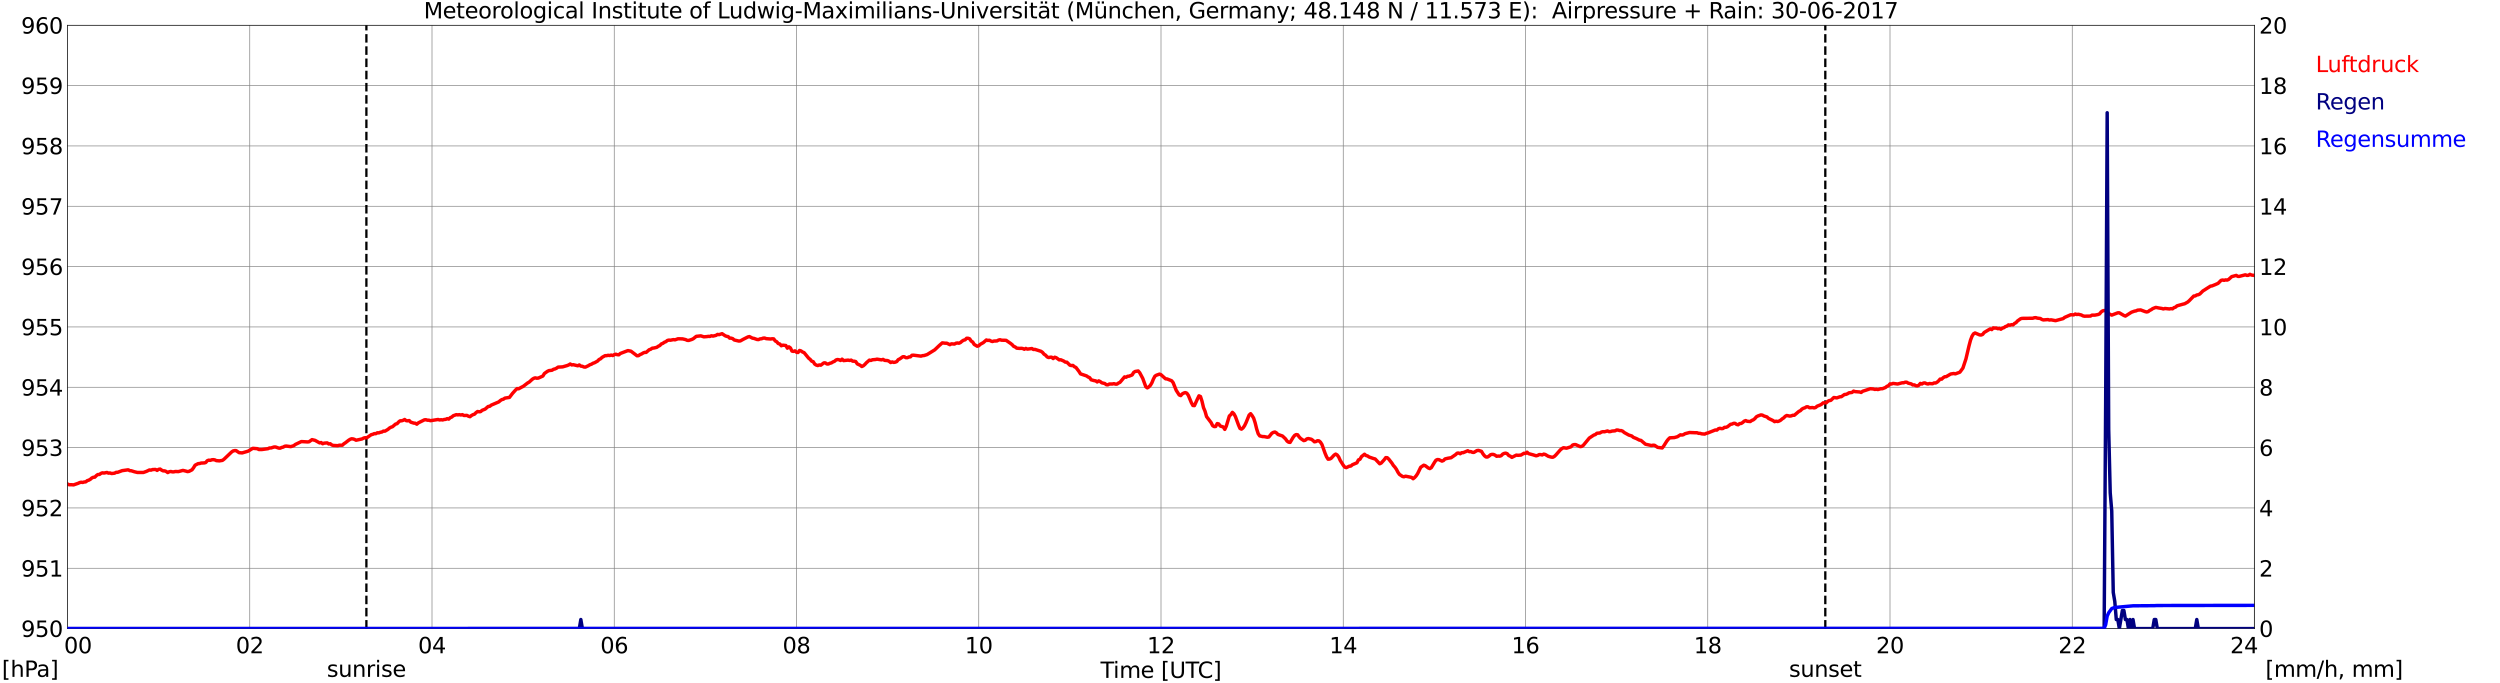 <?xml version="1.0" encoding="utf-8" standalone="no"?>
<!DOCTYPE svg PUBLIC "-//W3C//DTD SVG 1.1//EN"
  "http://www.w3.org/Graphics/SVG/1.1/DTD/svg11.dtd">
<svg xmlns:xlink="http://www.w3.org/1999/xlink" width="1085.4pt" height="296.64pt" viewBox="0 0 1085.4 296.64" xmlns="http://www.w3.org/2000/svg" version="1.1">
 <defs>
  <style type="text/css">*{stroke-linejoin: round; stroke-linecap: butt}</style>
 </defs>
 <g id="figure_1">
  <g id="patch_1">
   <path d="M 0 296.64 
L 1085.4 296.64 
L 1085.4 0 
L 0 0 
z
" style="fill: #ffffff"/>
  </g>
  <g id="axes_1">
   <g id="patch_2">
    <path d="M 29.306 272.909 
L 978.814 272.909 
L 978.814 10.976 
L 29.306 10.976 
z
" style="fill: #ffffff"/>
   </g>
   <g id="patch_3">
    <path d="M 978.814 272.909 
L 978.814 272.909 
L 978.814 10.976 
L 978.814 10.976 
z
" clip-path="url(#pfa48da2340)" style="fill: #d3d3d3; opacity: 0.25; stroke: #d3d3d3; stroke-linejoin: miter"/>
   </g>
   <g id="matplotlib.axis_1">
    <g id="xtick_1">
     <g id="line2d_1">
      <path d="M 29.306 272.909 
L 29.306 10.976 
" clip-path="url(#pfa48da2340)" style="fill: none; stroke: #808080; stroke-width: 0.3; stroke-linecap: square"/>
     </g>
     <g id="line2d_2"/>
     <g id="text_1">
      <!--    00 -->
      <g transform="translate(18.733 283.627) scale(0.095 -0.095)">
       <defs>
        <path id="DejaVuSans-20" transform="scale(0.016)"/>
        <path id="DejaVuSans-30" d="M 2034 4250 
Q 1547 4250 1301 3770 
Q 1056 3291 1056 2328 
Q 1056 1369 1301 889 
Q 1547 409 2034 409 
Q 2525 409 2770 889 
Q 3016 1369 3016 2328 
Q 3016 3291 2770 3770 
Q 2525 4250 2034 4250 
z
M 2034 4750 
Q 2819 4750 3233 4129 
Q 3647 3509 3647 2328 
Q 3647 1150 3233 529 
Q 2819 -91 2034 -91 
Q 1250 -91 836 529 
Q 422 1150 422 2328 
Q 422 3509 836 4129 
Q 1250 4750 2034 4750 
z
" transform="scale(0.016)"/>
       </defs>
       <use xlink:href="#DejaVuSans-20"/>
       <use xlink:href="#DejaVuSans-20" transform="translate(31.787 0)"/>
       <use xlink:href="#DejaVuSans-20" transform="translate(63.574 0)"/>
       <use xlink:href="#DejaVuSans-30" transform="translate(95.361 0)"/>
       <use xlink:href="#DejaVuSans-30" transform="translate(158.984 0)"/>
      </g>
     </g>
    </g>
    <g id="xtick_2">
     <g id="line2d_3">
      <path d="M 108.431 272.909 
L 108.431 10.976 
" clip-path="url(#pfa48da2340)" style="fill: none; stroke: #808080; stroke-width: 0.3; stroke-linecap: square"/>
     </g>
     <g id="line2d_4"/>
     <g id="text_2">
      <!-- 02 -->
      <g transform="translate(102.387 283.627) scale(0.095 -0.095)">
       <defs>
        <path id="DejaVuSans-32" d="M 1228 531 
L 3431 531 
L 3431 0 
L 469 0 
L 469 531 
Q 828 903 1448 1529 
Q 2069 2156 2228 2338 
Q 2531 2678 2651 2914 
Q 2772 3150 2772 3378 
Q 2772 3750 2511 3984 
Q 2250 4219 1831 4219 
Q 1534 4219 1204 4116 
Q 875 4013 500 3803 
L 500 4441 
Q 881 4594 1212 4672 
Q 1544 4750 1819 4750 
Q 2544 4750 2975 4387 
Q 3406 4025 3406 3419 
Q 3406 3131 3298 2873 
Q 3191 2616 2906 2266 
Q 2828 2175 2409 1742 
Q 1991 1309 1228 531 
z
" transform="scale(0.016)"/>
       </defs>
       <use xlink:href="#DejaVuSans-30"/>
       <use xlink:href="#DejaVuSans-32" transform="translate(63.623 0)"/>
      </g>
     </g>
    </g>
    <g id="xtick_3">
     <g id="line2d_5">
      <path d="M 187.557 272.909 
L 187.557 10.976 
" clip-path="url(#pfa48da2340)" style="fill: none; stroke: #808080; stroke-width: 0.3; stroke-linecap: square"/>
     </g>
     <g id="line2d_6"/>
     <g id="text_3">
      <!-- 04 -->
      <g transform="translate(181.513 283.627) scale(0.095 -0.095)">
       <defs>
        <path id="DejaVuSans-34" d="M 2419 4116 
L 825 1625 
L 2419 1625 
L 2419 4116 
z
M 2253 4666 
L 3047 4666 
L 3047 1625 
L 3713 1625 
L 3713 1100 
L 3047 1100 
L 3047 0 
L 2419 0 
L 2419 1100 
L 313 1100 
L 313 1709 
L 2253 4666 
z
" transform="scale(0.016)"/>
       </defs>
       <use xlink:href="#DejaVuSans-30"/>
       <use xlink:href="#DejaVuSans-34" transform="translate(63.623 0)"/>
      </g>
     </g>
    </g>
    <g id="xtick_4">
     <g id="line2d_7">
      <path d="M 266.683 272.909 
L 266.683 10.976 
" clip-path="url(#pfa48da2340)" style="fill: none; stroke: #808080; stroke-width: 0.3; stroke-linecap: square"/>
     </g>
     <g id="line2d_8"/>
     <g id="text_4">
      <!-- 06 -->
      <g transform="translate(260.638 283.627) scale(0.095 -0.095)">
       <defs>
        <path id="DejaVuSans-36" d="M 2113 2584 
Q 1688 2584 1439 2293 
Q 1191 2003 1191 1497 
Q 1191 994 1439 701 
Q 1688 409 2113 409 
Q 2538 409 2786 701 
Q 3034 994 3034 1497 
Q 3034 2003 2786 2293 
Q 2538 2584 2113 2584 
z
M 3366 4563 
L 3366 3988 
Q 3128 4100 2886 4159 
Q 2644 4219 2406 4219 
Q 1781 4219 1451 3797 
Q 1122 3375 1075 2522 
Q 1259 2794 1537 2939 
Q 1816 3084 2150 3084 
Q 2853 3084 3261 2657 
Q 3669 2231 3669 1497 
Q 3669 778 3244 343 
Q 2819 -91 2113 -91 
Q 1303 -91 875 529 
Q 447 1150 447 2328 
Q 447 3434 972 4092 
Q 1497 4750 2381 4750 
Q 2619 4750 2861 4703 
Q 3103 4656 3366 4563 
z
" transform="scale(0.016)"/>
       </defs>
       <use xlink:href="#DejaVuSans-30"/>
       <use xlink:href="#DejaVuSans-36" transform="translate(63.623 0)"/>
      </g>
     </g>
    </g>
    <g id="xtick_5">
     <g id="line2d_9">
      <path d="M 345.808 272.909 
L 345.808 10.976 
" clip-path="url(#pfa48da2340)" style="fill: none; stroke: #808080; stroke-width: 0.3; stroke-linecap: square"/>
     </g>
     <g id="line2d_10"/>
     <g id="text_5">
      <!-- 08 -->
      <g transform="translate(339.764 283.627) scale(0.095 -0.095)">
       <defs>
        <path id="DejaVuSans-38" d="M 2034 2216 
Q 1584 2216 1326 1975 
Q 1069 1734 1069 1313 
Q 1069 891 1326 650 
Q 1584 409 2034 409 
Q 2484 409 2743 651 
Q 3003 894 3003 1313 
Q 3003 1734 2745 1975 
Q 2488 2216 2034 2216 
z
M 1403 2484 
Q 997 2584 770 2862 
Q 544 3141 544 3541 
Q 544 4100 942 4425 
Q 1341 4750 2034 4750 
Q 2731 4750 3128 4425 
Q 3525 4100 3525 3541 
Q 3525 3141 3298 2862 
Q 3072 2584 2669 2484 
Q 3125 2378 3379 2068 
Q 3634 1759 3634 1313 
Q 3634 634 3220 271 
Q 2806 -91 2034 -91 
Q 1263 -91 848 271 
Q 434 634 434 1313 
Q 434 1759 690 2068 
Q 947 2378 1403 2484 
z
M 1172 3481 
Q 1172 3119 1398 2916 
Q 1625 2713 2034 2713 
Q 2441 2713 2670 2916 
Q 2900 3119 2900 3481 
Q 2900 3844 2670 4047 
Q 2441 4250 2034 4250 
Q 1625 4250 1398 4047 
Q 1172 3844 1172 3481 
z
" transform="scale(0.016)"/>
       </defs>
       <use xlink:href="#DejaVuSans-30"/>
       <use xlink:href="#DejaVuSans-38" transform="translate(63.623 0)"/>
      </g>
     </g>
    </g>
    <g id="xtick_6">
     <g id="line2d_11">
      <path d="M 424.934 272.909 
L 424.934 10.976 
" clip-path="url(#pfa48da2340)" style="fill: none; stroke: #808080; stroke-width: 0.3; stroke-linecap: square"/>
     </g>
     <g id="line2d_12"/>
     <g id="text_6">
      <!-- 10 -->
      <g transform="translate(418.89 283.627) scale(0.095 -0.095)">
       <defs>
        <path id="DejaVuSans-31" d="M 794 531 
L 1825 531 
L 1825 4091 
L 703 3866 
L 703 4441 
L 1819 4666 
L 2450 4666 
L 2450 531 
L 3481 531 
L 3481 0 
L 794 0 
L 794 531 
z
" transform="scale(0.016)"/>
       </defs>
       <use xlink:href="#DejaVuSans-31"/>
       <use xlink:href="#DejaVuSans-30" transform="translate(63.623 0)"/>
      </g>
     </g>
    </g>
    <g id="xtick_7">
     <g id="line2d_13">
      <path d="M 504.06 272.909 
L 504.06 10.976 
" clip-path="url(#pfa48da2340)" style="fill: none; stroke: #808080; stroke-width: 0.3; stroke-linecap: square"/>
     </g>
     <g id="line2d_14"/>
     <g id="text_7">
      <!-- 12 -->
      <g transform="translate(498.015 283.627) scale(0.095 -0.095)">
       <use xlink:href="#DejaVuSans-31"/>
       <use xlink:href="#DejaVuSans-32" transform="translate(63.623 0)"/>
      </g>
     </g>
    </g>
    <g id="xtick_8">
     <g id="line2d_15">
      <path d="M 583.185 272.909 
L 583.185 10.976 
" clip-path="url(#pfa48da2340)" style="fill: none; stroke: #808080; stroke-width: 0.3; stroke-linecap: square"/>
     </g>
     <g id="line2d_16"/>
     <g id="text_8">
      <!-- 14 -->
      <g transform="translate(577.141 283.627) scale(0.095 -0.095)">
       <use xlink:href="#DejaVuSans-31"/>
       <use xlink:href="#DejaVuSans-34" transform="translate(63.623 0)"/>
      </g>
     </g>
    </g>
    <g id="xtick_9">
     <g id="line2d_17">
      <path d="M 662.311 272.909 
L 662.311 10.976 
" clip-path="url(#pfa48da2340)" style="fill: none; stroke: #808080; stroke-width: 0.3; stroke-linecap: square"/>
     </g>
     <g id="line2d_18"/>
     <g id="text_9">
      <!-- 16 -->
      <g transform="translate(656.267 283.627) scale(0.095 -0.095)">
       <use xlink:href="#DejaVuSans-31"/>
       <use xlink:href="#DejaVuSans-36" transform="translate(63.623 0)"/>
      </g>
     </g>
    </g>
    <g id="xtick_10">
     <g id="line2d_19">
      <path d="M 741.437 272.909 
L 741.437 10.976 
" clip-path="url(#pfa48da2340)" style="fill: none; stroke: #808080; stroke-width: 0.3; stroke-linecap: square"/>
     </g>
     <g id="line2d_20"/>
     <g id="text_10">
      <!-- 18 -->
      <g transform="translate(735.392 283.627) scale(0.095 -0.095)">
       <use xlink:href="#DejaVuSans-31"/>
       <use xlink:href="#DejaVuSans-38" transform="translate(63.623 0)"/>
      </g>
     </g>
    </g>
    <g id="xtick_11">
     <g id="line2d_21">
      <path d="M 820.562 272.909 
L 820.562 10.976 
" clip-path="url(#pfa48da2340)" style="fill: none; stroke: #808080; stroke-width: 0.3; stroke-linecap: square"/>
     </g>
     <g id="line2d_22"/>
     <g id="text_11">
      <!-- 20 -->
      <g transform="translate(814.518 283.627) scale(0.095 -0.095)">
       <use xlink:href="#DejaVuSans-32"/>
       <use xlink:href="#DejaVuSans-30" transform="translate(63.623 0)"/>
      </g>
     </g>
    </g>
    <g id="xtick_12">
     <g id="line2d_23">
      <path d="M 899.688 272.909 
L 899.688 10.976 
" clip-path="url(#pfa48da2340)" style="fill: none; stroke: #808080; stroke-width: 0.3; stroke-linecap: square"/>
     </g>
     <g id="line2d_24"/>
     <g id="text_12">
      <!-- 22 -->
      <g transform="translate(893.644 283.627) scale(0.095 -0.095)">
       <use xlink:href="#DejaVuSans-32"/>
       <use xlink:href="#DejaVuSans-32" transform="translate(63.623 0)"/>
      </g>
     </g>
    </g>
    <g id="xtick_13">
     <g id="line2d_25">
      <path d="M 978.814 272.909 
L 978.814 10.976 
" clip-path="url(#pfa48da2340)" style="fill: none; stroke: #808080; stroke-width: 0.3; stroke-linecap: square"/>
     </g>
     <g id="line2d_26"/>
     <g id="text_13">
      <!-- 24    -->
      <g transform="translate(968.241 283.627) scale(0.095 -0.095)">
       <use xlink:href="#DejaVuSans-32"/>
       <use xlink:href="#DejaVuSans-34" transform="translate(63.623 0)"/>
       <use xlink:href="#DejaVuSans-20" transform="translate(127.246 0)"/>
       <use xlink:href="#DejaVuSans-20" transform="translate(159.033 0)"/>
       <use xlink:href="#DejaVuSans-20" transform="translate(190.82 0)"/>
      </g>
     </g>
    </g>
    <g id="text_14">
     <!-- Time [UTC] -->
     <g transform="translate(477.806 294.322) scale(0.095 -0.095)">
      <defs>
       <path id="DejaVuSans-54" d="M -19 4666 
L 3928 4666 
L 3928 4134 
L 2272 4134 
L 2272 0 
L 1638 0 
L 1638 4134 
L -19 4134 
L -19 4666 
z
" transform="scale(0.016)"/>
       <path id="DejaVuSans-69" d="M 603 3500 
L 1178 3500 
L 1178 0 
L 603 0 
L 603 3500 
z
M 603 4863 
L 1178 4863 
L 1178 4134 
L 603 4134 
L 603 4863 
z
" transform="scale(0.016)"/>
       <path id="DejaVuSans-6d" d="M 3328 2828 
Q 3544 3216 3844 3400 
Q 4144 3584 4550 3584 
Q 5097 3584 5394 3201 
Q 5691 2819 5691 2113 
L 5691 0 
L 5113 0 
L 5113 2094 
Q 5113 2597 4934 2840 
Q 4756 3084 4391 3084 
Q 3944 3084 3684 2787 
Q 3425 2491 3425 1978 
L 3425 0 
L 2847 0 
L 2847 2094 
Q 2847 2600 2669 2842 
Q 2491 3084 2119 3084 
Q 1678 3084 1418 2786 
Q 1159 2488 1159 1978 
L 1159 0 
L 581 0 
L 581 3500 
L 1159 3500 
L 1159 2956 
Q 1356 3278 1631 3431 
Q 1906 3584 2284 3584 
Q 2666 3584 2933 3390 
Q 3200 3197 3328 2828 
z
" transform="scale(0.016)"/>
       <path id="DejaVuSans-65" d="M 3597 1894 
L 3597 1613 
L 953 1613 
Q 991 1019 1311 708 
Q 1631 397 2203 397 
Q 2534 397 2845 478 
Q 3156 559 3463 722 
L 3463 178 
Q 3153 47 2828 -22 
Q 2503 -91 2169 -91 
Q 1331 -91 842 396 
Q 353 884 353 1716 
Q 353 2575 817 3079 
Q 1281 3584 2069 3584 
Q 2775 3584 3186 3129 
Q 3597 2675 3597 1894 
z
M 3022 2063 
Q 3016 2534 2758 2815 
Q 2500 3097 2075 3097 
Q 1594 3097 1305 2825 
Q 1016 2553 972 2059 
L 3022 2063 
z
" transform="scale(0.016)"/>
       <path id="DejaVuSans-5b" d="M 550 4863 
L 1875 4863 
L 1875 4416 
L 1125 4416 
L 1125 -397 
L 1875 -397 
L 1875 -844 
L 550 -844 
L 550 4863 
z
" transform="scale(0.016)"/>
       <path id="DejaVuSans-55" d="M 556 4666 
L 1191 4666 
L 1191 1831 
Q 1191 1081 1462 751 
Q 1734 422 2344 422 
Q 2950 422 3222 751 
Q 3494 1081 3494 1831 
L 3494 4666 
L 4128 4666 
L 4128 1753 
Q 4128 841 3676 375 
Q 3225 -91 2344 -91 
Q 1459 -91 1007 375 
Q 556 841 556 1753 
L 556 4666 
z
" transform="scale(0.016)"/>
       <path id="DejaVuSans-43" d="M 4122 4306 
L 4122 3641 
Q 3803 3938 3442 4084 
Q 3081 4231 2675 4231 
Q 1875 4231 1450 3742 
Q 1025 3253 1025 2328 
Q 1025 1406 1450 917 
Q 1875 428 2675 428 
Q 3081 428 3442 575 
Q 3803 722 4122 1019 
L 4122 359 
Q 3791 134 3420 21 
Q 3050 -91 2638 -91 
Q 1578 -91 968 557 
Q 359 1206 359 2328 
Q 359 3453 968 4101 
Q 1578 4750 2638 4750 
Q 3056 4750 3426 4639 
Q 3797 4528 4122 4306 
z
" transform="scale(0.016)"/>
       <path id="DejaVuSans-5d" d="M 1947 4863 
L 1947 -844 
L 622 -844 
L 622 -397 
L 1369 -397 
L 1369 4416 
L 622 4416 
L 622 4863 
L 1947 4863 
z
" transform="scale(0.016)"/>
      </defs>
      <use xlink:href="#DejaVuSans-54"/>
      <use xlink:href="#DejaVuSans-69" transform="translate(57.959 0)"/>
      <use xlink:href="#DejaVuSans-6d" transform="translate(85.742 0)"/>
      <use xlink:href="#DejaVuSans-65" transform="translate(183.154 0)"/>
      <use xlink:href="#DejaVuSans-20" transform="translate(244.678 0)"/>
      <use xlink:href="#DejaVuSans-5b" transform="translate(276.465 0)"/>
      <use xlink:href="#DejaVuSans-55" transform="translate(315.479 0)"/>
      <use xlink:href="#DejaVuSans-54" transform="translate(388.672 0)"/>
      <use xlink:href="#DejaVuSans-43" transform="translate(443.881 0)"/>
      <use xlink:href="#DejaVuSans-5d" transform="translate(513.705 0)"/>
     </g>
    </g>
   </g>
   <g id="matplotlib.axis_2">
    <g id="ytick_1">
     <g id="line2d_27">
      <path d="M 29.306 272.909 
L 978.814 272.909 
" clip-path="url(#pfa48da2340)" style="fill: none; stroke: #808080; stroke-width: 0.3; stroke-linecap: square"/>
     </g>
     <g id="line2d_28"/>
     <g id="text_15">
      <!-- 950 -->
      <g transform="translate(9.173 276.518) scale(0.095 -0.095)">
       <defs>
        <path id="DejaVuSans-39" d="M 703 97 
L 703 672 
Q 941 559 1184 500 
Q 1428 441 1663 441 
Q 2288 441 2617 861 
Q 2947 1281 2994 2138 
Q 2813 1869 2534 1725 
Q 2256 1581 1919 1581 
Q 1219 1581 811 2004 
Q 403 2428 403 3163 
Q 403 3881 828 4315 
Q 1253 4750 1959 4750 
Q 2769 4750 3195 4129 
Q 3622 3509 3622 2328 
Q 3622 1225 3098 567 
Q 2575 -91 1691 -91 
Q 1453 -91 1209 -44 
Q 966 3 703 97 
z
M 1959 2075 
Q 2384 2075 2632 2365 
Q 2881 2656 2881 3163 
Q 2881 3666 2632 3958 
Q 2384 4250 1959 4250 
Q 1534 4250 1286 3958 
Q 1038 3666 1038 3163 
Q 1038 2656 1286 2365 
Q 1534 2075 1959 2075 
z
" transform="scale(0.016)"/>
        <path id="DejaVuSans-35" d="M 691 4666 
L 3169 4666 
L 3169 4134 
L 1269 4134 
L 1269 2991 
Q 1406 3038 1543 3061 
Q 1681 3084 1819 3084 
Q 2600 3084 3056 2656 
Q 3513 2228 3513 1497 
Q 3513 744 3044 326 
Q 2575 -91 1722 -91 
Q 1428 -91 1123 -41 
Q 819 9 494 109 
L 494 744 
Q 775 591 1075 516 
Q 1375 441 1709 441 
Q 2250 441 2565 725 
Q 2881 1009 2881 1497 
Q 2881 1984 2565 2268 
Q 2250 2553 1709 2553 
Q 1456 2553 1204 2497 
Q 953 2441 691 2322 
L 691 4666 
z
" transform="scale(0.016)"/>
       </defs>
       <use xlink:href="#DejaVuSans-39"/>
       <use xlink:href="#DejaVuSans-35" transform="translate(63.623 0)"/>
       <use xlink:href="#DejaVuSans-30" transform="translate(127.246 0)"/>
      </g>
     </g>
    </g>
    <g id="ytick_2">
     <g id="line2d_29">
      <path d="M 29.306 246.715 
L 978.814 246.715 
" clip-path="url(#pfa48da2340)" style="fill: none; stroke: #808080; stroke-width: 0.3; stroke-linecap: square"/>
     </g>
     <g id="line2d_30"/>
     <g id="text_16">
      <!-- 951 -->
      <g transform="translate(9.173 250.325) scale(0.095 -0.095)">
       <use xlink:href="#DejaVuSans-39"/>
       <use xlink:href="#DejaVuSans-35" transform="translate(63.623 0)"/>
       <use xlink:href="#DejaVuSans-31" transform="translate(127.246 0)"/>
      </g>
     </g>
    </g>
    <g id="ytick_3">
     <g id="line2d_31">
      <path d="M 29.306 220.522 
L 978.814 220.522 
" clip-path="url(#pfa48da2340)" style="fill: none; stroke: #808080; stroke-width: 0.3; stroke-linecap: square"/>
     </g>
     <g id="line2d_32"/>
     <g id="text_17">
      <!-- 952 -->
      <g transform="translate(9.173 224.131) scale(0.095 -0.095)">
       <use xlink:href="#DejaVuSans-39"/>
       <use xlink:href="#DejaVuSans-35" transform="translate(63.623 0)"/>
       <use xlink:href="#DejaVuSans-32" transform="translate(127.246 0)"/>
      </g>
     </g>
    </g>
    <g id="ytick_4">
     <g id="line2d_33">
      <path d="M 29.306 194.329 
L 978.814 194.329 
" clip-path="url(#pfa48da2340)" style="fill: none; stroke: #808080; stroke-width: 0.3; stroke-linecap: square"/>
     </g>
     <g id="line2d_34"/>
     <g id="text_18">
      <!-- 953 -->
      <g transform="translate(9.173 197.938) scale(0.095 -0.095)">
       <defs>
        <path id="DejaVuSans-33" d="M 2597 2516 
Q 3050 2419 3304 2112 
Q 3559 1806 3559 1356 
Q 3559 666 3084 287 
Q 2609 -91 1734 -91 
Q 1441 -91 1130 -33 
Q 819 25 488 141 
L 488 750 
Q 750 597 1062 519 
Q 1375 441 1716 441 
Q 2309 441 2620 675 
Q 2931 909 2931 1356 
Q 2931 1769 2642 2001 
Q 2353 2234 1838 2234 
L 1294 2234 
L 1294 2753 
L 1863 2753 
Q 2328 2753 2575 2939 
Q 2822 3125 2822 3475 
Q 2822 3834 2567 4026 
Q 2313 4219 1838 4219 
Q 1578 4219 1281 4162 
Q 984 4106 628 3988 
L 628 4550 
Q 988 4650 1302 4700 
Q 1616 4750 1894 4750 
Q 2613 4750 3031 4423 
Q 3450 4097 3450 3541 
Q 3450 3153 3228 2886 
Q 3006 2619 2597 2516 
z
" transform="scale(0.016)"/>
       </defs>
       <use xlink:href="#DejaVuSans-39"/>
       <use xlink:href="#DejaVuSans-35" transform="translate(63.623 0)"/>
       <use xlink:href="#DejaVuSans-33" transform="translate(127.246 0)"/>
      </g>
     </g>
    </g>
    <g id="ytick_5">
     <g id="line2d_35">
      <path d="M 29.306 168.136 
L 978.814 168.136 
" clip-path="url(#pfa48da2340)" style="fill: none; stroke: #808080; stroke-width: 0.3; stroke-linecap: square"/>
     </g>
     <g id="line2d_36"/>
     <g id="text_19">
      <!-- 954 -->
      <g transform="translate(9.173 171.745) scale(0.095 -0.095)">
       <use xlink:href="#DejaVuSans-39"/>
       <use xlink:href="#DejaVuSans-35" transform="translate(63.623 0)"/>
       <use xlink:href="#DejaVuSans-34" transform="translate(127.246 0)"/>
      </g>
     </g>
    </g>
    <g id="ytick_6">
     <g id="line2d_37">
      <path d="M 29.306 141.942 
L 978.814 141.942 
" clip-path="url(#pfa48da2340)" style="fill: none; stroke: #808080; stroke-width: 0.3; stroke-linecap: square"/>
     </g>
     <g id="line2d_38"/>
     <g id="text_20">
      <!-- 955 -->
      <g transform="translate(9.173 145.551) scale(0.095 -0.095)">
       <use xlink:href="#DejaVuSans-39"/>
       <use xlink:href="#DejaVuSans-35" transform="translate(63.623 0)"/>
       <use xlink:href="#DejaVuSans-35" transform="translate(127.246 0)"/>
      </g>
     </g>
    </g>
    <g id="ytick_7">
     <g id="line2d_39">
      <path d="M 29.306 115.749 
L 978.814 115.749 
" clip-path="url(#pfa48da2340)" style="fill: none; stroke: #808080; stroke-width: 0.3; stroke-linecap: square"/>
     </g>
     <g id="line2d_40"/>
     <g id="text_21">
      <!-- 956 -->
      <g transform="translate(9.173 119.358) scale(0.095 -0.095)">
       <use xlink:href="#DejaVuSans-39"/>
       <use xlink:href="#DejaVuSans-35" transform="translate(63.623 0)"/>
       <use xlink:href="#DejaVuSans-36" transform="translate(127.246 0)"/>
      </g>
     </g>
    </g>
    <g id="ytick_8">
     <g id="line2d_41">
      <path d="M 29.306 89.556 
L 978.814 89.556 
" clip-path="url(#pfa48da2340)" style="fill: none; stroke: #808080; stroke-width: 0.3; stroke-linecap: square"/>
     </g>
     <g id="line2d_42"/>
     <g id="text_22">
      <!-- 957 -->
      <g transform="translate(9.173 93.165) scale(0.095 -0.095)">
       <defs>
        <path id="DejaVuSans-37" d="M 525 4666 
L 3525 4666 
L 3525 4397 
L 1831 0 
L 1172 0 
L 2766 4134 
L 525 4134 
L 525 4666 
z
" transform="scale(0.016)"/>
       </defs>
       <use xlink:href="#DejaVuSans-39"/>
       <use xlink:href="#DejaVuSans-35" transform="translate(63.623 0)"/>
       <use xlink:href="#DejaVuSans-37" transform="translate(127.246 0)"/>
      </g>
     </g>
    </g>
    <g id="ytick_9">
     <g id="line2d_43">
      <path d="M 29.306 63.362 
L 978.814 63.362 
" clip-path="url(#pfa48da2340)" style="fill: none; stroke: #808080; stroke-width: 0.3; stroke-linecap: square"/>
     </g>
     <g id="line2d_44"/>
     <g id="text_23">
      <!-- 958 -->
      <g transform="translate(9.173 66.972) scale(0.095 -0.095)">
       <use xlink:href="#DejaVuSans-39"/>
       <use xlink:href="#DejaVuSans-35" transform="translate(63.623 0)"/>
       <use xlink:href="#DejaVuSans-38" transform="translate(127.246 0)"/>
      </g>
     </g>
    </g>
    <g id="ytick_10">
     <g id="line2d_45">
      <path d="M 29.306 37.169 
L 978.814 37.169 
" clip-path="url(#pfa48da2340)" style="fill: none; stroke: #808080; stroke-width: 0.3; stroke-linecap: square"/>
     </g>
     <g id="line2d_46"/>
     <g id="text_24">
      <!-- 959 -->
      <g transform="translate(9.173 40.778) scale(0.095 -0.095)">
       <use xlink:href="#DejaVuSans-39"/>
       <use xlink:href="#DejaVuSans-35" transform="translate(63.623 0)"/>
       <use xlink:href="#DejaVuSans-39" transform="translate(127.246 0)"/>
      </g>
     </g>
    </g>
    <g id="ytick_11">
     <g id="line2d_47">
      <path d="M 29.306 10.976 
L 978.814 10.976 
" clip-path="url(#pfa48da2340)" style="fill: none; stroke: #808080; stroke-width: 0.3; stroke-linecap: square"/>
     </g>
     <g id="line2d_48"/>
     <g id="text_25">
      <!-- 960 -->
      <g transform="translate(9.173 14.585) scale(0.095 -0.095)">
       <use xlink:href="#DejaVuSans-39"/>
       <use xlink:href="#DejaVuSans-36" transform="translate(63.623 0)"/>
       <use xlink:href="#DejaVuSans-30" transform="translate(127.246 0)"/>
      </g>
     </g>
    </g>
   </g>
   <g id="line2d_49">
    <path d="M 159.072 272.909 
L 159.072 10.976 
" clip-path="url(#pfa48da2340)" style="fill: none; stroke-dasharray: 3.7,1.6; stroke-dashoffset: 0; stroke: #000000"/>
   </g>
   <g id="line2d_50">
    <path d="M 792.473 272.909 
L 792.473 10.976 
" clip-path="url(#pfa48da2340)" style="fill: none; stroke-dasharray: 3.7,1.6; stroke-dashoffset: 0; stroke: #000000"/>
   </g>
   <g id="line2d_51">
    <path d="M 29.306 210.132 
L 29.965 210.438 
L 31.284 210.464 
L 31.943 210.516 
L 33.921 209.835 
L 34.581 209.521 
L 35.24 209.364 
L 35.9 209.469 
L 36.559 209.259 
L 37.218 209.207 
L 37.878 208.683 
L 38.537 208.473 
L 39.197 208.107 
L 39.856 207.53 
L 40.515 207.216 
L 41.175 207.164 
L 41.834 206.483 
L 42.493 206.011 
L 43.153 206.011 
L 43.812 205.54 
L 44.472 205.278 
L 45.131 205.382 
L 46.45 205.121 
L 47.109 205.435 
L 47.768 205.33 
L 48.428 205.592 
L 49.747 205.435 
L 50.406 205.068 
L 51.065 205.068 
L 53.043 204.335 
L 55.681 203.968 
L 56.34 204.335 
L 57 204.387 
L 58.319 204.806 
L 59.637 205.121 
L 62.275 205.121 
L 63.594 204.649 
L 64.912 204.02 
L 65.572 204.125 
L 66.231 203.863 
L 67.55 203.811 
L 68.209 204.23 
L 68.869 203.758 
L 69.528 203.654 
L 70.187 204.125 
L 70.847 204.439 
L 71.506 204.439 
L 72.166 204.701 
L 72.825 205.173 
L 73.484 204.806 
L 74.144 204.701 
L 74.803 204.859 
L 75.462 204.859 
L 76.122 204.701 
L 77.441 204.754 
L 79.419 204.23 
L 80.737 204.544 
L 81.397 204.754 
L 82.056 204.649 
L 83.375 203.968 
L 84.034 203.077 
L 84.694 201.977 
L 86.013 201.296 
L 86.672 201.244 
L 87.331 201.034 
L 88.65 200.982 
L 89.309 200.825 
L 89.969 200.039 
L 90.628 199.777 
L 91.288 199.882 
L 91.947 199.62 
L 92.606 199.568 
L 93.266 199.672 
L 93.925 199.987 
L 95.244 200.091 
L 96.563 199.882 
L 97.222 199.41 
L 100.519 196.267 
L 101.178 195.796 
L 101.838 195.639 
L 102.497 195.639 
L 103.816 196.529 
L 105.135 196.634 
L 107.113 196.058 
L 107.772 195.848 
L 109.75 194.643 
L 111.728 194.8 
L 112.388 195.167 
L 113.707 195.167 
L 116.344 194.8 
L 117.003 194.486 
L 117.663 194.486 
L 118.982 194.067 
L 119.641 194.067 
L 120.96 194.538 
L 121.619 194.591 
L 122.278 194.276 
L 122.938 194.119 
L 123.597 193.753 
L 124.257 193.648 
L 126.235 193.91 
L 127.553 193.491 
L 128.213 192.967 
L 130.85 191.71 
L 133.488 191.867 
L 134.147 191.814 
L 135.466 190.871 
L 136.785 191.186 
L 138.763 192.286 
L 139.422 192.129 
L 140.082 192.652 
L 140.741 192.391 
L 142.06 192.286 
L 142.719 192.757 
L 143.379 192.652 
L 144.038 193.176 
L 144.697 193.386 
L 146.676 193.491 
L 147.335 193.281 
L 148.654 193.281 
L 149.313 192.652 
L 149.972 192.233 
L 151.291 191.186 
L 151.951 190.767 
L 152.61 190.505 
L 153.269 190.557 
L 153.929 190.767 
L 154.588 191.133 
L 156.566 190.714 
L 157.226 190.557 
L 157.885 190.19 
L 158.544 190.033 
L 159.204 190.086 
L 161.182 188.723 
L 161.841 188.566 
L 162.501 188.252 
L 163.16 188.304 
L 163.819 187.885 
L 164.479 187.938 
L 165.138 187.676 
L 165.798 187.571 
L 166.457 187.152 
L 167.116 187.204 
L 168.435 186.418 
L 169.094 185.842 
L 169.754 185.476 
L 170.413 185.266 
L 171.732 184.113 
L 172.391 183.956 
L 173.051 183.223 
L 173.71 182.699 
L 174.37 182.699 
L 175.029 182.489 
L 175.688 182.123 
L 176.348 182.647 
L 177.007 182.699 
L 177.666 182.594 
L 178.326 183.275 
L 179.645 183.694 
L 180.304 183.747 
L 180.963 184.166 
L 181.623 183.59 
L 184.26 182.28 
L 184.92 182.228 
L 185.579 182.437 
L 186.238 182.437 
L 186.898 182.647 
L 188.217 182.437 
L 190.195 182.123 
L 190.854 182.332 
L 191.513 182.228 
L 192.173 182.332 
L 192.832 182.123 
L 193.492 182.07 
L 194.151 181.756 
L 194.81 181.966 
L 195.47 181.337 
L 196.129 181.075 
L 196.788 180.499 
L 198.107 180.027 
L 198.767 180.132 
L 199.426 180.027 
L 200.085 180.184 
L 200.745 180.027 
L 201.404 180.394 
L 202.723 180.342 
L 203.382 180.708 
L 204.042 180.918 
L 204.701 180.394 
L 205.36 180.027 
L 206.02 179.818 
L 206.679 179.137 
L 207.339 178.665 
L 207.998 178.77 
L 208.657 178.718 
L 209.317 178.141 
L 210.635 177.618 
L 211.954 176.465 
L 212.614 176.413 
L 213.273 175.889 
L 216.57 174.474 
L 217.229 173.898 
L 217.889 173.479 
L 218.548 173.322 
L 219.207 172.85 
L 221.186 172.536 
L 222.504 170.807 
L 223.823 169.34 
L 224.482 168.712 
L 225.142 168.817 
L 226.461 168.083 
L 227.12 167.769 
L 229.098 166.25 
L 229.757 165.883 
L 231.076 164.678 
L 231.736 164.259 
L 232.395 164.049 
L 233.054 164.207 
L 233.714 164.154 
L 235.692 163.264 
L 236.351 162.163 
L 237.67 161.221 
L 238.329 160.906 
L 239.648 160.749 
L 240.308 160.33 
L 240.967 160.173 
L 241.626 159.858 
L 242.286 159.387 
L 244.264 159.282 
L 246.242 158.706 
L 246.901 158.444 
L 247.561 158.025 
L 248.22 158.444 
L 248.88 158.339 
L 250.858 158.811 
L 251.517 158.444 
L 252.176 158.968 
L 252.836 159.02 
L 253.495 159.335 
L 254.155 159.387 
L 255.473 158.758 
L 256.133 158.339 
L 256.792 158.13 
L 257.451 157.711 
L 258.111 157.501 
L 259.43 156.768 
L 260.089 156.087 
L 260.748 155.772 
L 261.408 155.144 
L 262.726 154.41 
L 263.386 154.41 
L 264.045 154.253 
L 264.705 154.358 
L 265.364 154.148 
L 266.023 154.358 
L 266.683 153.991 
L 267.342 153.782 
L 268.002 153.991 
L 268.661 154.044 
L 269.32 153.467 
L 272.617 152.21 
L 273.936 152.472 
L 276.573 154.463 
L 277.233 154.41 
L 277.892 153.939 
L 278.552 153.677 
L 279.211 153.258 
L 279.87 152.996 
L 280.53 152.996 
L 281.849 151.843 
L 282.508 151.634 
L 283.167 151.162 
L 283.827 151.11 
L 285.145 150.796 
L 285.805 150.324 
L 286.464 150.01 
L 287.124 149.329 
L 287.783 149.067 
L 288.442 148.595 
L 289.102 148.333 
L 289.761 147.81 
L 290.42 147.652 
L 291.08 147.705 
L 292.399 147.443 
L 293.058 147.548 
L 294.377 147.076 
L 296.355 147.129 
L 297.674 147.443 
L 298.333 147.757 
L 298.992 147.81 
L 300.311 147.39 
L 300.971 147.076 
L 302.289 146.028 
L 304.267 145.819 
L 305.586 146.238 
L 306.905 146.133 
L 307.564 146.028 
L 308.224 146.081 
L 308.883 145.766 
L 309.543 145.924 
L 310.861 145.609 
L 311.521 145.19 
L 312.18 145.295 
L 313.499 144.876 
L 314.818 145.766 
L 315.477 146.028 
L 316.136 146.133 
L 316.796 146.814 
L 317.455 146.814 
L 318.114 147.024 
L 318.774 147.6 
L 320.752 148.071 
L 321.411 148.019 
L 322.73 147.286 
L 324.708 146.29 
L 325.368 146.133 
L 326.686 146.814 
L 327.346 146.919 
L 328.665 147.39 
L 329.324 147.443 
L 329.983 147.129 
L 330.643 147.076 
L 331.302 146.814 
L 331.961 146.762 
L 332.621 147.024 
L 333.94 147.129 
L 334.599 147.181 
L 335.258 147.076 
L 335.918 147.129 
L 336.577 148.019 
L 337.236 148.386 
L 337.896 149.172 
L 338.555 149.329 
L 339.215 150.115 
L 339.874 149.853 
L 341.193 150.01 
L 341.852 151.162 
L 342.512 150.586 
L 343.171 151.058 
L 343.83 152.42 
L 344.49 152.577 
L 345.149 152.315 
L 345.808 152.943 
L 346.468 153.048 
L 347.127 152.158 
L 347.787 152.367 
L 348.446 152.839 
L 349.105 153.101 
L 351.083 155.51 
L 351.743 156.034 
L 352.402 156.82 
L 353.062 157.03 
L 353.721 158.077 
L 354.38 158.496 
L 355.04 158.706 
L 355.699 158.444 
L 356.359 158.549 
L 357.677 157.553 
L 358.337 157.553 
L 358.996 158.025 
L 359.655 158.025 
L 360.315 157.711 
L 360.974 157.553 
L 361.634 157.134 
L 362.293 156.872 
L 362.952 156.296 
L 363.612 156.087 
L 364.271 156.191 
L 364.93 156.506 
L 365.59 155.929 
L 366.249 156.558 
L 368.227 156.349 
L 368.887 156.506 
L 369.546 156.349 
L 370.206 156.82 
L 370.865 156.82 
L 371.524 156.977 
L 372.184 157.973 
L 373.502 158.601 
L 374.162 159.125 
L 374.821 158.811 
L 375.481 158.234 
L 376.14 157.501 
L 377.459 156.349 
L 378.118 156.506 
L 378.777 156.191 
L 380.096 156.087 
L 380.756 155.929 
L 382.734 156.244 
L 383.393 156.034 
L 384.053 156.453 
L 385.371 156.558 
L 386.031 156.872 
L 386.69 157.396 
L 387.349 157.134 
L 388.009 157.344 
L 388.668 157.239 
L 389.328 156.977 
L 389.987 156.139 
L 390.646 155.825 
L 391.965 154.882 
L 392.624 154.882 
L 393.284 155.301 
L 393.943 155.301 
L 394.603 154.987 
L 395.262 154.934 
L 395.921 154.253 
L 396.581 154.201 
L 399.878 154.62 
L 400.537 154.41 
L 401.196 154.358 
L 402.515 153.939 
L 405.812 151.896 
L 407.79 150.01 
L 409.109 148.857 
L 410.428 149.014 
L 411.087 149.014 
L 412.406 149.643 
L 413.065 149.276 
L 414.384 149.381 
L 415.043 149.014 
L 415.703 148.91 
L 416.362 149.014 
L 417.022 148.7 
L 417.681 148.124 
L 418.34 147.705 
L 419 147.548 
L 419.659 146.867 
L 420.318 146.867 
L 420.978 147.076 
L 421.637 148.071 
L 422.297 148.491 
L 422.956 149.538 
L 424.275 150.324 
L 424.934 150.115 
L 425.593 149.486 
L 426.912 148.753 
L 428.231 147.6 
L 428.89 147.81 
L 429.55 147.705 
L 430.209 148.071 
L 430.869 148.281 
L 431.528 148.071 
L 432.847 148.019 
L 433.506 147.652 
L 434.165 147.495 
L 434.825 147.705 
L 436.803 147.757 
L 438.781 149.119 
L 439.44 149.643 
L 440.1 150.376 
L 440.759 150.638 
L 441.419 151.162 
L 442.737 151.267 
L 443.397 151.215 
L 444.056 151.319 
L 444.716 151.634 
L 445.375 151.267 
L 446.034 151.581 
L 448.012 151.319 
L 448.672 151.739 
L 449.331 151.686 
L 451.969 152.524 
L 452.628 152.996 
L 453.287 153.782 
L 453.947 154.201 
L 454.606 154.934 
L 455.266 155.248 
L 455.925 155.091 
L 456.584 155.091 
L 457.244 155.668 
L 457.903 155.091 
L 458.563 155.301 
L 459.881 156.244 
L 460.541 156.191 
L 461.859 156.768 
L 462.519 157.239 
L 463.178 157.239 
L 464.497 158.549 
L 465.156 158.706 
L 465.816 158.654 
L 466.475 159.23 
L 467.134 159.544 
L 468.453 161.273 
L 469.113 162.321 
L 471.75 163.211 
L 472.409 163.683 
L 473.069 163.945 
L 473.728 164.888 
L 475.047 165.254 
L 475.706 165.359 
L 476.366 165.831 
L 477.025 165.359 
L 477.685 165.673 
L 478.344 166.197 
L 479.663 166.512 
L 480.322 167.035 
L 480.981 167.088 
L 481.641 166.721 
L 482.96 166.721 
L 483.619 166.564 
L 484.278 166.774 
L 484.938 166.774 
L 485.597 166.302 
L 486.256 165.988 
L 488.235 163.63 
L 488.894 163.787 
L 489.553 163.368 
L 490.213 163.316 
L 491.532 162.792 
L 492.191 161.692 
L 492.85 161.273 
L 494.169 161.063 
L 494.828 161.849 
L 496.147 164.311 
L 497.466 167.926 
L 498.125 168.397 
L 498.785 167.978 
L 499.444 167.297 
L 500.103 166.197 
L 500.763 164.573 
L 501.422 163.316 
L 502.082 162.897 
L 503.4 162.425 
L 504.06 162.687 
L 506.038 164.468 
L 506.697 164.521 
L 508.016 165.045 
L 508.675 165.307 
L 509.335 166.145 
L 510.654 169.445 
L 511.972 171.488 
L 512.632 171.75 
L 513.291 171.017 
L 513.95 170.65 
L 514.61 170.441 
L 515.269 170.702 
L 515.929 171.645 
L 517.247 174.841 
L 517.907 176.046 
L 518.566 176.098 
L 519.885 173.217 
L 520.544 171.855 
L 521.204 172.169 
L 521.863 174.212 
L 522.522 176.989 
L 523.182 178.56 
L 523.841 180.866 
L 525.819 183.485 
L 526.479 184.794 
L 527.138 185.214 
L 527.797 185.161 
L 528.457 183.904 
L 529.116 184.061 
L 529.776 184.952 
L 531.094 185.371 
L 531.754 186.418 
L 532.413 185.004 
L 533.732 180.604 
L 534.391 180.027 
L 535.051 179.032 
L 535.71 179.661 
L 536.369 180.866 
L 537.688 184.48 
L 538.348 185.999 
L 539.007 186.314 
L 539.666 185.79 
L 540.326 184.847 
L 540.985 183.485 
L 542.304 180.237 
L 542.963 179.608 
L 543.623 180.446 
L 544.282 181.547 
L 544.941 183.59 
L 545.601 186.261 
L 546.26 188.304 
L 546.919 189.247 
L 548.238 189.562 
L 548.898 189.562 
L 550.216 189.824 
L 550.876 189.719 
L 552.195 188.095 
L 552.854 187.728 
L 553.513 187.571 
L 554.173 187.938 
L 554.832 188.619 
L 556.81 189.3 
L 558.129 190.557 
L 558.788 191.5 
L 559.448 191.971 
L 560.107 192.076 
L 561.426 189.876 
L 562.085 189.038 
L 562.745 188.671 
L 563.404 188.776 
L 564.063 189.719 
L 564.723 190.4 
L 566.042 191.29 
L 566.701 191.133 
L 567.36 190.557 
L 568.02 190.4 
L 569.338 190.714 
L 569.998 191.186 
L 570.657 191.814 
L 571.317 191.71 
L 571.976 191.343 
L 572.635 191.395 
L 573.295 191.971 
L 573.954 193.019 
L 575.273 196.739 
L 575.932 198.31 
L 576.592 199.358 
L 577.251 199.306 
L 577.91 198.991 
L 579.229 197.577 
L 579.889 197.158 
L 580.548 197.524 
L 581.207 198.415 
L 581.867 199.882 
L 583.185 201.977 
L 583.845 202.815 
L 584.504 203.025 
L 585.823 202.396 
L 586.482 202.344 
L 587.142 201.768 
L 589.12 200.93 
L 589.779 199.672 
L 590.439 199.41 
L 591.098 198.258 
L 592.417 197.21 
L 593.076 197.786 
L 593.736 197.944 
L 594.395 198.415 
L 596.373 199.096 
L 597.032 199.253 
L 599.011 201.349 
L 599.67 201.034 
L 600.989 199.568 
L 601.648 198.677 
L 602.307 198.729 
L 602.967 199.358 
L 604.286 201.034 
L 604.945 202.082 
L 605.604 202.815 
L 606.264 203.758 
L 606.923 205.016 
L 607.582 205.959 
L 608.901 206.849 
L 609.561 207.006 
L 610.22 206.744 
L 612.858 207.268 
L 613.517 207.845 
L 614.176 207.321 
L 614.836 206.587 
L 615.495 205.592 
L 616.814 202.868 
L 618.133 201.977 
L 618.792 202.187 
L 620.111 203.182 
L 620.77 203.444 
L 621.429 203.025 
L 622.748 200.825 
L 623.408 199.829 
L 624.067 199.515 
L 624.726 199.568 
L 626.045 200.196 
L 626.705 199.934 
L 627.364 199.253 
L 628.683 198.939 
L 630.001 198.729 
L 631.98 197.367 
L 632.639 196.739 
L 633.298 196.686 
L 633.958 197.001 
L 634.617 196.529 
L 635.276 196.529 
L 637.255 195.691 
L 637.914 196.11 
L 638.573 196.058 
L 639.233 196.372 
L 639.892 196.424 
L 641.211 195.639 
L 641.87 195.534 
L 643.189 195.953 
L 643.848 197.053 
L 644.508 197.891 
L 645.167 198.415 
L 645.827 198.415 
L 646.486 197.996 
L 647.145 197.42 
L 647.805 197.263 
L 648.464 197.315 
L 649.123 197.629 
L 649.783 198.101 
L 650.442 197.996 
L 651.102 198.048 
L 651.761 197.839 
L 652.42 197.158 
L 653.08 196.843 
L 653.739 196.739 
L 654.399 197.001 
L 655.058 197.786 
L 655.717 198.048 
L 656.377 198.572 
L 658.355 197.577 
L 659.014 197.682 
L 660.333 197.577 
L 661.652 196.791 
L 662.311 196.896 
L 662.97 196.32 
L 663.63 196.948 
L 665.608 197.472 
L 666.927 197.891 
L 667.586 197.734 
L 668.246 197.367 
L 668.905 197.367 
L 669.564 197.524 
L 670.224 197.158 
L 670.883 197.315 
L 672.202 198.101 
L 673.521 198.467 
L 674.18 198.52 
L 674.839 198.153 
L 675.499 197.524 
L 677.477 195.272 
L 678.136 194.748 
L 678.796 194.381 
L 680.114 194.591 
L 682.092 193.962 
L 682.752 193.229 
L 683.411 193.019 
L 684.071 193.019 
L 686.049 193.91 
L 686.708 193.805 
L 687.368 193.386 
L 690.005 190.19 
L 691.983 188.881 
L 692.643 188.671 
L 693.302 188.095 
L 694.621 187.99 
L 695.28 187.571 
L 695.939 187.414 
L 696.599 187.466 
L 697.918 187.1 
L 698.577 187.414 
L 699.236 187.361 
L 699.896 187.152 
L 701.215 187.047 
L 701.874 186.68 
L 702.533 186.733 
L 703.193 186.942 
L 703.852 186.942 
L 704.511 187.204 
L 705.171 187.781 
L 707.149 188.881 
L 708.468 189.3 
L 709.127 189.876 
L 710.446 190.4 
L 711.765 191.081 
L 712.424 191.186 
L 714.402 192.862 
L 717.04 193.438 
L 717.699 193.281 
L 718.358 193.334 
L 719.677 194.224 
L 721.655 194.486 
L 722.315 193.648 
L 723.633 191.552 
L 724.293 190.714 
L 724.952 190.086 
L 726.93 189.981 
L 728.249 189.614 
L 729.568 188.776 
L 730.227 188.881 
L 730.887 188.723 
L 731.546 188.304 
L 733.524 187.781 
L 736.162 187.885 
L 736.821 187.885 
L 737.48 188.147 
L 738.14 188.147 
L 738.799 188.357 
L 740.118 188.462 
L 740.777 188.147 
L 741.437 187.99 
L 742.756 187.466 
L 744.734 186.68 
L 745.393 186.733 
L 746.052 186.157 
L 746.712 185.947 
L 747.371 186.104 
L 748.031 186.052 
L 748.69 185.528 
L 749.349 185.528 
L 750.009 185.266 
L 751.327 184.218 
L 751.987 184.113 
L 752.646 183.799 
L 753.306 183.799 
L 753.965 184.271 
L 754.624 184.428 
L 755.284 183.904 
L 755.943 183.852 
L 756.602 183.432 
L 757.262 182.856 
L 757.921 182.594 
L 758.581 182.909 
L 759.899 183.013 
L 760.559 182.542 
L 761.218 182.28 
L 761.878 181.756 
L 762.537 180.97 
L 763.196 180.604 
L 764.515 180.132 
L 765.174 180.237 
L 765.834 180.604 
L 767.153 181.023 
L 767.812 181.651 
L 769.79 182.594 
L 770.449 183.066 
L 771.109 182.856 
L 771.768 183.013 
L 772.428 182.804 
L 773.087 182.437 
L 773.746 181.861 
L 774.406 181.442 
L 775.065 180.761 
L 775.725 180.394 
L 777.043 180.656 
L 777.703 180.551 
L 778.362 180.289 
L 779.021 180.289 
L 781 178.613 
L 781.659 178.299 
L 782.318 177.618 
L 782.978 177.251 
L 783.637 177.041 
L 784.296 176.622 
L 784.956 176.622 
L 785.615 177.041 
L 786.934 176.937 
L 787.593 177.094 
L 788.253 176.937 
L 788.912 176.36 
L 790.231 175.836 
L 790.89 175.47 
L 791.55 174.893 
L 792.868 174.893 
L 793.528 174.265 
L 794.187 173.898 
L 794.847 173.846 
L 796.165 172.588 
L 797.484 172.746 
L 798.803 172.274 
L 799.462 172.222 
L 800.781 171.279 
L 801.44 171.226 
L 802.1 170.964 
L 802.759 170.545 
L 804.078 170.388 
L 804.737 169.812 
L 805.397 170.021 
L 807.375 170.179 
L 808.034 170.388 
L 808.694 169.864 
L 810.012 169.445 
L 811.99 168.764 
L 813.309 168.869 
L 813.969 169.079 
L 814.628 168.974 
L 815.287 169.131 
L 816.606 168.764 
L 817.265 168.764 
L 818.584 168.24 
L 819.244 167.716 
L 819.903 167.455 
L 820.562 166.669 
L 821.222 166.721 
L 821.881 166.459 
L 823.859 166.721 
L 825.837 166.197 
L 826.497 166.197 
L 827.156 165.935 
L 827.816 165.935 
L 828.475 166.354 
L 829.794 166.669 
L 830.453 167.14 
L 831.112 167.088 
L 831.772 167.455 
L 832.431 167.559 
L 833.091 167.245 
L 833.75 166.459 
L 834.409 166.721 
L 835.069 166.302 
L 835.728 166.25 
L 836.388 166.564 
L 837.047 166.721 
L 837.706 166.512 
L 839.025 166.616 
L 839.684 166.25 
L 840.344 166.302 
L 841.003 165.935 
L 841.663 165.359 
L 842.322 164.573 
L 842.981 164.626 
L 843.641 163.997 
L 844.3 163.578 
L 844.959 163.526 
L 846.938 162.373 
L 848.256 162.163 
L 848.916 162.321 
L 850.894 161.587 
L 852.213 159.806 
L 853.531 155.825 
L 854.85 150.219 
L 855.51 147.705 
L 856.169 145.976 
L 856.828 144.928 
L 857.488 144.562 
L 859.466 145.4 
L 860.125 145.452 
L 860.785 145.19 
L 861.444 144.352 
L 864.082 142.78 
L 864.741 143.095 
L 865.4 142.361 
L 866.06 142.466 
L 866.719 142.414 
L 867.378 142.728 
L 868.038 142.571 
L 868.697 142.938 
L 869.357 142.466 
L 870.016 142.257 
L 870.675 141.785 
L 871.335 141.576 
L 871.994 141.052 
L 872.653 141.209 
L 873.313 140.947 
L 873.972 141.052 
L 874.632 140.423 
L 875.291 140.056 
L 875.95 139.323 
L 877.269 138.38 
L 877.929 138.223 
L 882.544 138.17 
L 883.204 137.961 
L 883.863 137.908 
L 884.522 138.118 
L 885.841 138.275 
L 886.5 138.694 
L 887.16 138.904 
L 889.138 138.747 
L 889.797 138.956 
L 890.457 138.851 
L 892.435 139.218 
L 895.732 138.328 
L 896.391 137.804 
L 899.029 136.651 
L 900.347 136.704 
L 901.007 136.337 
L 901.666 136.546 
L 902.326 136.442 
L 903.644 136.756 
L 904.304 137.123 
L 904.963 137.28 
L 907.601 137.227 
L 908.26 136.808 
L 909.579 136.808 
L 910.898 136.546 
L 911.557 136.284 
L 912.216 135.446 
L 912.876 134.975 
L 913.535 134.818 
L 914.194 134.87 
L 914.854 135.237 
L 915.513 136.18 
L 916.832 136.808 
L 919.469 135.813 
L 920.129 135.813 
L 922.107 136.966 
L 922.766 137.227 
L 925.404 135.551 
L 926.723 135.08 
L 927.382 134.975 
L 928.041 134.66 
L 929.36 134.556 
L 931.338 135.289 
L 931.998 135.446 
L 932.657 135.289 
L 933.316 134.765 
L 933.976 134.451 
L 934.635 133.979 
L 935.954 133.456 
L 937.273 133.718 
L 938.592 133.927 
L 939.251 134.137 
L 939.91 133.927 
L 941.888 134.137 
L 942.548 133.979 
L 943.207 134.084 
L 943.867 133.56 
L 944.526 133.351 
L 945.185 132.775 
L 947.823 132.041 
L 948.482 131.884 
L 949.801 131.151 
L 950.46 130.574 
L 952.438 128.531 
L 953.098 128.479 
L 953.757 128.06 
L 954.417 127.955 
L 955.076 127.641 
L 956.395 126.331 
L 959.692 124.236 
L 960.351 124.131 
L 961.67 123.607 
L 962.989 123.031 
L 964.307 121.721 
L 964.967 121.564 
L 965.626 121.721 
L 966.285 121.511 
L 966.945 121.616 
L 967.604 121.302 
L 968.923 120.097 
L 970.901 119.573 
L 971.561 119.992 
L 972.22 119.992 
L 974.857 119.311 
L 975.517 119.573 
L 976.176 119.521 
L 976.836 119.102 
L 977.495 119.416 
L 978.154 119.503 
L 978.154 119.503 
" clip-path="url(#pfa48da2340)" style="fill: none; stroke: #ff0000; stroke-width: 1.5; stroke-linecap: square"/>
   </g>
   <g id="patch_4">
    <path d="M 29.306 272.909 
L 29.306 10.976 
" style="fill: none; stroke: #000000; stroke-width: 0.3; stroke-linejoin: miter; stroke-linecap: square"/>
   </g>
   <g id="patch_5">
    <path d="M 29.306 272.909 
L 978.814 272.909 
" style="fill: none; stroke: #000000; stroke-width: 0.3; stroke-linejoin: miter; stroke-linecap: square"/>
   </g>
   <g id="patch_6">
    <path d="M 29.306 10.976 
L 978.814 10.976 
" style="fill: none; stroke: #000000; stroke-width: 0.3; stroke-linejoin: miter; stroke-linecap: square"/>
   </g>
   <g id="text_26">
    <!-- sunrise -->
    <g transform="translate(141.907 293.863) scale(0.095 -0.095)">
     <defs>
      <path id="DejaVuSans-73" d="M 2834 3397 
L 2834 2853 
Q 2591 2978 2328 3040 
Q 2066 3103 1784 3103 
Q 1356 3103 1142 2972 
Q 928 2841 928 2578 
Q 928 2378 1081 2264 
Q 1234 2150 1697 2047 
L 1894 2003 
Q 2506 1872 2764 1633 
Q 3022 1394 3022 966 
Q 3022 478 2636 193 
Q 2250 -91 1575 -91 
Q 1294 -91 989 -36 
Q 684 19 347 128 
L 347 722 
Q 666 556 975 473 
Q 1284 391 1588 391 
Q 1994 391 2212 530 
Q 2431 669 2431 922 
Q 2431 1156 2273 1281 
Q 2116 1406 1581 1522 
L 1381 1569 
Q 847 1681 609 1914 
Q 372 2147 372 2553 
Q 372 3047 722 3315 
Q 1072 3584 1716 3584 
Q 2034 3584 2315 3537 
Q 2597 3491 2834 3397 
z
" transform="scale(0.016)"/>
      <path id="DejaVuSans-75" d="M 544 1381 
L 544 3500 
L 1119 3500 
L 1119 1403 
Q 1119 906 1312 657 
Q 1506 409 1894 409 
Q 2359 409 2629 706 
Q 2900 1003 2900 1516 
L 2900 3500 
L 3475 3500 
L 3475 0 
L 2900 0 
L 2900 538 
Q 2691 219 2414 64 
Q 2138 -91 1772 -91 
Q 1169 -91 856 284 
Q 544 659 544 1381 
z
M 1991 3584 
L 1991 3584 
z
" transform="scale(0.016)"/>
      <path id="DejaVuSans-6e" d="M 3513 2113 
L 3513 0 
L 2938 0 
L 2938 2094 
Q 2938 2591 2744 2837 
Q 2550 3084 2163 3084 
Q 1697 3084 1428 2787 
Q 1159 2491 1159 1978 
L 1159 0 
L 581 0 
L 581 3500 
L 1159 3500 
L 1159 2956 
Q 1366 3272 1645 3428 
Q 1925 3584 2291 3584 
Q 2894 3584 3203 3211 
Q 3513 2838 3513 2113 
z
" transform="scale(0.016)"/>
      <path id="DejaVuSans-72" d="M 2631 2963 
Q 2534 3019 2420 3045 
Q 2306 3072 2169 3072 
Q 1681 3072 1420 2755 
Q 1159 2438 1159 1844 
L 1159 0 
L 581 0 
L 581 3500 
L 1159 3500 
L 1159 2956 
Q 1341 3275 1631 3429 
Q 1922 3584 2338 3584 
Q 2397 3584 2469 3576 
Q 2541 3569 2628 3553 
L 2631 2963 
z
" transform="scale(0.016)"/>
     </defs>
     <use xlink:href="#DejaVuSans-73"/>
     <use xlink:href="#DejaVuSans-75" transform="translate(52.1 0)"/>
     <use xlink:href="#DejaVuSans-6e" transform="translate(115.479 0)"/>
     <use xlink:href="#DejaVuSans-72" transform="translate(178.857 0)"/>
     <use xlink:href="#DejaVuSans-69" transform="translate(219.971 0)"/>
     <use xlink:href="#DejaVuSans-73" transform="translate(247.754 0)"/>
     <use xlink:href="#DejaVuSans-65" transform="translate(299.854 0)"/>
    </g>
   </g>
   <g id="text_27">
    <!-- sunset -->
    <g transform="translate(776.718 293.863) scale(0.095 -0.095)">
     <defs>
      <path id="DejaVuSans-74" d="M 1172 4494 
L 1172 3500 
L 2356 3500 
L 2356 3053 
L 1172 3053 
L 1172 1153 
Q 1172 725 1289 603 
Q 1406 481 1766 481 
L 2356 481 
L 2356 0 
L 1766 0 
Q 1100 0 847 248 
Q 594 497 594 1153 
L 594 3053 
L 172 3053 
L 172 3500 
L 594 3500 
L 594 4494 
L 1172 4494 
z
" transform="scale(0.016)"/>
     </defs>
     <use xlink:href="#DejaVuSans-73"/>
     <use xlink:href="#DejaVuSans-75" transform="translate(52.1 0)"/>
     <use xlink:href="#DejaVuSans-6e" transform="translate(115.479 0)"/>
     <use xlink:href="#DejaVuSans-73" transform="translate(178.857 0)"/>
     <use xlink:href="#DejaVuSans-65" transform="translate(230.957 0)"/>
     <use xlink:href="#DejaVuSans-74" transform="translate(292.48 0)"/>
    </g>
   </g>
   <g id="text_28">
    <!-- [hPa] -->
    <g transform="translate(0.821 293.863) scale(0.095 -0.095)">
     <defs>
      <path id="DejaVuSans-68" d="M 3513 2113 
L 3513 0 
L 2938 0 
L 2938 2094 
Q 2938 2591 2744 2837 
Q 2550 3084 2163 3084 
Q 1697 3084 1428 2787 
Q 1159 2491 1159 1978 
L 1159 0 
L 581 0 
L 581 4863 
L 1159 4863 
L 1159 2956 
Q 1366 3272 1645 3428 
Q 1925 3584 2291 3584 
Q 2894 3584 3203 3211 
Q 3513 2838 3513 2113 
z
" transform="scale(0.016)"/>
      <path id="DejaVuSans-50" d="M 1259 4147 
L 1259 2394 
L 2053 2394 
Q 2494 2394 2734 2622 
Q 2975 2850 2975 3272 
Q 2975 3691 2734 3919 
Q 2494 4147 2053 4147 
L 1259 4147 
z
M 628 4666 
L 2053 4666 
Q 2838 4666 3239 4311 
Q 3641 3956 3641 3272 
Q 3641 2581 3239 2228 
Q 2838 1875 2053 1875 
L 1259 1875 
L 1259 0 
L 628 0 
L 628 4666 
z
" transform="scale(0.016)"/>
      <path id="DejaVuSans-61" d="M 2194 1759 
Q 1497 1759 1228 1600 
Q 959 1441 959 1056 
Q 959 750 1161 570 
Q 1363 391 1709 391 
Q 2188 391 2477 730 
Q 2766 1069 2766 1631 
L 2766 1759 
L 2194 1759 
z
M 3341 1997 
L 3341 0 
L 2766 0 
L 2766 531 
Q 2569 213 2275 61 
Q 1981 -91 1556 -91 
Q 1019 -91 701 211 
Q 384 513 384 1019 
Q 384 1609 779 1909 
Q 1175 2209 1959 2209 
L 2766 2209 
L 2766 2266 
Q 2766 2663 2505 2880 
Q 2244 3097 1772 3097 
Q 1472 3097 1187 3025 
Q 903 2953 641 2809 
L 641 3341 
Q 956 3463 1253 3523 
Q 1550 3584 1831 3584 
Q 2591 3584 2966 3190 
Q 3341 2797 3341 1997 
z
" transform="scale(0.016)"/>
     </defs>
     <use xlink:href="#DejaVuSans-5b"/>
     <use xlink:href="#DejaVuSans-68" transform="translate(39.014 0)"/>
     <use xlink:href="#DejaVuSans-50" transform="translate(102.393 0)"/>
     <use xlink:href="#DejaVuSans-61" transform="translate(158.195 0)"/>
     <use xlink:href="#DejaVuSans-5d" transform="translate(219.475 0)"/>
    </g>
   </g>
   <g id="text_29">
    <!-- Luftdruck -->
    <g style="fill: #ff0000" transform="translate(1005.4 31.291) scale(0.095 -0.095)">
     <defs>
      <path id="DejaVuSans-4c" d="M 628 4666 
L 1259 4666 
L 1259 531 
L 3531 531 
L 3531 0 
L 628 0 
L 628 4666 
z
" transform="scale(0.016)"/>
      <path id="DejaVuSans-66" d="M 2375 4863 
L 2375 4384 
L 1825 4384 
Q 1516 4384 1395 4259 
Q 1275 4134 1275 3809 
L 1275 3500 
L 2222 3500 
L 2222 3053 
L 1275 3053 
L 1275 0 
L 697 0 
L 697 3053 
L 147 3053 
L 147 3500 
L 697 3500 
L 697 3744 
Q 697 4328 969 4595 
Q 1241 4863 1831 4863 
L 2375 4863 
z
" transform="scale(0.016)"/>
      <path id="DejaVuSans-64" d="M 2906 2969 
L 2906 4863 
L 3481 4863 
L 3481 0 
L 2906 0 
L 2906 525 
Q 2725 213 2448 61 
Q 2172 -91 1784 -91 
Q 1150 -91 751 415 
Q 353 922 353 1747 
Q 353 2572 751 3078 
Q 1150 3584 1784 3584 
Q 2172 3584 2448 3432 
Q 2725 3281 2906 2969 
z
M 947 1747 
Q 947 1113 1208 752 
Q 1469 391 1925 391 
Q 2381 391 2643 752 
Q 2906 1113 2906 1747 
Q 2906 2381 2643 2742 
Q 2381 3103 1925 3103 
Q 1469 3103 1208 2742 
Q 947 2381 947 1747 
z
" transform="scale(0.016)"/>
      <path id="DejaVuSans-63" d="M 3122 3366 
L 3122 2828 
Q 2878 2963 2633 3030 
Q 2388 3097 2138 3097 
Q 1578 3097 1268 2742 
Q 959 2388 959 1747 
Q 959 1106 1268 751 
Q 1578 397 2138 397 
Q 2388 397 2633 464 
Q 2878 531 3122 666 
L 3122 134 
Q 2881 22 2623 -34 
Q 2366 -91 2075 -91 
Q 1284 -91 818 406 
Q 353 903 353 1747 
Q 353 2603 823 3093 
Q 1294 3584 2113 3584 
Q 2378 3584 2631 3529 
Q 2884 3475 3122 3366 
z
" transform="scale(0.016)"/>
      <path id="DejaVuSans-6b" d="M 581 4863 
L 1159 4863 
L 1159 1991 
L 2875 3500 
L 3609 3500 
L 1753 1863 
L 3688 0 
L 2938 0 
L 1159 1709 
L 1159 0 
L 581 0 
L 581 4863 
z
" transform="scale(0.016)"/>
     </defs>
     <use xlink:href="#DejaVuSans-4c"/>
     <use xlink:href="#DejaVuSans-75" transform="translate(53.963 0)"/>
     <use xlink:href="#DejaVuSans-66" transform="translate(117.342 0)"/>
     <use xlink:href="#DejaVuSans-74" transform="translate(150.797 0)"/>
     <use xlink:href="#DejaVuSans-64" transform="translate(190.006 0)"/>
     <use xlink:href="#DejaVuSans-72" transform="translate(253.482 0)"/>
     <use xlink:href="#DejaVuSans-75" transform="translate(294.596 0)"/>
     <use xlink:href="#DejaVuSans-63" transform="translate(357.975 0)"/>
     <use xlink:href="#DejaVuSans-6b" transform="translate(412.955 0)"/>
    </g>
   </g>
   <g id="text_30">
    <!-- Regen -->
    <g style="fill: #000080" transform="translate(1005.4 47.531) scale(0.095 -0.095)">
     <defs>
      <path id="DejaVuSans-52" d="M 2841 2188 
Q 3044 2119 3236 1894 
Q 3428 1669 3622 1275 
L 4263 0 
L 3584 0 
L 2988 1197 
Q 2756 1666 2539 1819 
Q 2322 1972 1947 1972 
L 1259 1972 
L 1259 0 
L 628 0 
L 628 4666 
L 2053 4666 
Q 2853 4666 3247 4331 
Q 3641 3997 3641 3322 
Q 3641 2881 3436 2590 
Q 3231 2300 2841 2188 
z
M 1259 4147 
L 1259 2491 
L 2053 2491 
Q 2509 2491 2742 2702 
Q 2975 2913 2975 3322 
Q 2975 3731 2742 3939 
Q 2509 4147 2053 4147 
L 1259 4147 
z
" transform="scale(0.016)"/>
      <path id="DejaVuSans-67" d="M 2906 1791 
Q 2906 2416 2648 2759 
Q 2391 3103 1925 3103 
Q 1463 3103 1205 2759 
Q 947 2416 947 1791 
Q 947 1169 1205 825 
Q 1463 481 1925 481 
Q 2391 481 2648 825 
Q 2906 1169 2906 1791 
z
M 3481 434 
Q 3481 -459 3084 -895 
Q 2688 -1331 1869 -1331 
Q 1566 -1331 1297 -1286 
Q 1028 -1241 775 -1147 
L 775 -588 
Q 1028 -725 1275 -790 
Q 1522 -856 1778 -856 
Q 2344 -856 2625 -561 
Q 2906 -266 2906 331 
L 2906 616 
Q 2728 306 2450 153 
Q 2172 0 1784 0 
Q 1141 0 747 490 
Q 353 981 353 1791 
Q 353 2603 747 3093 
Q 1141 3584 1784 3584 
Q 2172 3584 2450 3431 
Q 2728 3278 2906 2969 
L 2906 3500 
L 3481 3500 
L 3481 434 
z
" transform="scale(0.016)"/>
     </defs>
     <use xlink:href="#DejaVuSans-52"/>
     <use xlink:href="#DejaVuSans-65" transform="translate(64.982 0)"/>
     <use xlink:href="#DejaVuSans-67" transform="translate(126.506 0)"/>
     <use xlink:href="#DejaVuSans-65" transform="translate(189.982 0)"/>
     <use xlink:href="#DejaVuSans-6e" transform="translate(251.506 0)"/>
    </g>
   </g>
   <g id="text_31">
    <!-- Regensumme -->
    <g style="fill: #0000ff" transform="translate(1005.4 63.771) scale(0.095 -0.095)">
     <use xlink:href="#DejaVuSans-52"/>
     <use xlink:href="#DejaVuSans-65" transform="translate(64.982 0)"/>
     <use xlink:href="#DejaVuSans-67" transform="translate(126.506 0)"/>
     <use xlink:href="#DejaVuSans-65" transform="translate(189.982 0)"/>
     <use xlink:href="#DejaVuSans-6e" transform="translate(251.506 0)"/>
     <use xlink:href="#DejaVuSans-73" transform="translate(314.885 0)"/>
     <use xlink:href="#DejaVuSans-75" transform="translate(366.984 0)"/>
     <use xlink:href="#DejaVuSans-6d" transform="translate(430.363 0)"/>
     <use xlink:href="#DejaVuSans-6d" transform="translate(527.775 0)"/>
     <use xlink:href="#DejaVuSans-65" transform="translate(625.188 0)"/>
    </g>
   </g>
   <g id="text_32">
    <!-- Meteorological Institute of Ludwig-Maximilians-Universität (München, Germany; 48.148 N / 11.573 E):  Airpressure + Rain: 30-06-2017 -->
    <g transform="translate(183.991 7.976) scale(0.095 -0.095)">
     <defs>
      <path id="DejaVuSans-4d" d="M 628 4666 
L 1569 4666 
L 2759 1491 
L 3956 4666 
L 4897 4666 
L 4897 0 
L 4281 0 
L 4281 4097 
L 3078 897 
L 2444 897 
L 1241 4097 
L 1241 0 
L 628 0 
L 628 4666 
z
" transform="scale(0.016)"/>
      <path id="DejaVuSans-6f" d="M 1959 3097 
Q 1497 3097 1228 2736 
Q 959 2375 959 1747 
Q 959 1119 1226 758 
Q 1494 397 1959 397 
Q 2419 397 2687 759 
Q 2956 1122 2956 1747 
Q 2956 2369 2687 2733 
Q 2419 3097 1959 3097 
z
M 1959 3584 
Q 2709 3584 3137 3096 
Q 3566 2609 3566 1747 
Q 3566 888 3137 398 
Q 2709 -91 1959 -91 
Q 1206 -91 779 398 
Q 353 888 353 1747 
Q 353 2609 779 3096 
Q 1206 3584 1959 3584 
z
" transform="scale(0.016)"/>
      <path id="DejaVuSans-6c" d="M 603 4863 
L 1178 4863 
L 1178 0 
L 603 0 
L 603 4863 
z
" transform="scale(0.016)"/>
      <path id="DejaVuSans-49" d="M 628 4666 
L 1259 4666 
L 1259 0 
L 628 0 
L 628 4666 
z
" transform="scale(0.016)"/>
      <path id="DejaVuSans-77" d="M 269 3500 
L 844 3500 
L 1563 769 
L 2278 3500 
L 2956 3500 
L 3675 769 
L 4391 3500 
L 4966 3500 
L 4050 0 
L 3372 0 
L 2619 2869 
L 1863 0 
L 1184 0 
L 269 3500 
z
" transform="scale(0.016)"/>
      <path id="DejaVuSans-2d" d="M 313 2009 
L 1997 2009 
L 1997 1497 
L 313 1497 
L 313 2009 
z
" transform="scale(0.016)"/>
      <path id="DejaVuSans-78" d="M 3513 3500 
L 2247 1797 
L 3578 0 
L 2900 0 
L 1881 1375 
L 863 0 
L 184 0 
L 1544 1831 
L 300 3500 
L 978 3500 
L 1906 2253 
L 2834 3500 
L 3513 3500 
z
" transform="scale(0.016)"/>
      <path id="DejaVuSans-76" d="M 191 3500 
L 800 3500 
L 1894 563 
L 2988 3500 
L 3597 3500 
L 2284 0 
L 1503 0 
L 191 3500 
z
" transform="scale(0.016)"/>
      <path id="DejaVuSans-e4" d="M 2194 1759 
Q 1497 1759 1228 1600 
Q 959 1441 959 1056 
Q 959 750 1161 570 
Q 1363 391 1709 391 
Q 2188 391 2477 730 
Q 2766 1069 2766 1631 
L 2766 1759 
L 2194 1759 
z
M 3341 1997 
L 3341 0 
L 2766 0 
L 2766 531 
Q 2569 213 2275 61 
Q 1981 -91 1556 -91 
Q 1019 -91 701 211 
Q 384 513 384 1019 
Q 384 1609 779 1909 
Q 1175 2209 1959 2209 
L 2766 2209 
L 2766 2266 
Q 2766 2663 2505 2880 
Q 2244 3097 1772 3097 
Q 1472 3097 1187 3025 
Q 903 2953 641 2809 
L 641 3341 
Q 956 3463 1253 3523 
Q 1550 3584 1831 3584 
Q 2591 3584 2966 3190 
Q 3341 2797 3341 1997 
z
M 2150 4850 
L 2784 4850 
L 2784 4219 
L 2150 4219 
L 2150 4850 
z
M 928 4850 
L 1562 4850 
L 1562 4219 
L 928 4219 
L 928 4850 
z
" transform="scale(0.016)"/>
      <path id="DejaVuSans-28" d="M 1984 4856 
Q 1566 4138 1362 3434 
Q 1159 2731 1159 2009 
Q 1159 1288 1364 580 
Q 1569 -128 1984 -844 
L 1484 -844 
Q 1016 -109 783 600 
Q 550 1309 550 2009 
Q 550 2706 781 3412 
Q 1013 4119 1484 4856 
L 1984 4856 
z
" transform="scale(0.016)"/>
      <path id="DejaVuSans-fc" d="M 544 1381 
L 544 3500 
L 1119 3500 
L 1119 1403 
Q 1119 906 1312 657 
Q 1506 409 1894 409 
Q 2359 409 2629 706 
Q 2900 1003 2900 1516 
L 2900 3500 
L 3475 3500 
L 3475 0 
L 2900 0 
L 2900 538 
Q 2691 219 2414 64 
Q 2138 -91 1772 -91 
Q 1169 -91 856 284 
Q 544 659 544 1381 
z
M 1991 3584 
L 1991 3584 
z
M 2278 4850 
L 2912 4850 
L 2912 4219 
L 2278 4219 
L 2278 4850 
z
M 1056 4850 
L 1690 4850 
L 1690 4219 
L 1056 4219 
L 1056 4850 
z
" transform="scale(0.016)"/>
      <path id="DejaVuSans-2c" d="M 750 794 
L 1409 794 
L 1409 256 
L 897 -744 
L 494 -744 
L 750 256 
L 750 794 
z
" transform="scale(0.016)"/>
      <path id="DejaVuSans-47" d="M 3809 666 
L 3809 1919 
L 2778 1919 
L 2778 2438 
L 4434 2438 
L 4434 434 
Q 4069 175 3628 42 
Q 3188 -91 2688 -91 
Q 1594 -91 976 548 
Q 359 1188 359 2328 
Q 359 3472 976 4111 
Q 1594 4750 2688 4750 
Q 3144 4750 3555 4637 
Q 3966 4525 4313 4306 
L 4313 3634 
Q 3963 3931 3569 4081 
Q 3175 4231 2741 4231 
Q 1884 4231 1454 3753 
Q 1025 3275 1025 2328 
Q 1025 1384 1454 906 
Q 1884 428 2741 428 
Q 3075 428 3337 486 
Q 3600 544 3809 666 
z
" transform="scale(0.016)"/>
      <path id="DejaVuSans-79" d="M 2059 -325 
Q 1816 -950 1584 -1140 
Q 1353 -1331 966 -1331 
L 506 -1331 
L 506 -850 
L 844 -850 
Q 1081 -850 1212 -737 
Q 1344 -625 1503 -206 
L 1606 56 
L 191 3500 
L 800 3500 
L 1894 763 
L 2988 3500 
L 3597 3500 
L 2059 -325 
z
" transform="scale(0.016)"/>
      <path id="DejaVuSans-3b" d="M 750 3309 
L 1409 3309 
L 1409 2516 
L 750 2516 
L 750 3309 
z
M 750 794 
L 1409 794 
L 1409 256 
L 897 -744 
L 494 -744 
L 750 256 
L 750 794 
z
" transform="scale(0.016)"/>
      <path id="DejaVuSans-2e" d="M 684 794 
L 1344 794 
L 1344 0 
L 684 0 
L 684 794 
z
" transform="scale(0.016)"/>
      <path id="DejaVuSans-4e" d="M 628 4666 
L 1478 4666 
L 3547 763 
L 3547 4666 
L 4159 4666 
L 4159 0 
L 3309 0 
L 1241 3903 
L 1241 0 
L 628 0 
L 628 4666 
z
" transform="scale(0.016)"/>
      <path id="DejaVuSans-2f" d="M 1625 4666 
L 2156 4666 
L 531 -594 
L 0 -594 
L 1625 4666 
z
" transform="scale(0.016)"/>
      <path id="DejaVuSans-45" d="M 628 4666 
L 3578 4666 
L 3578 4134 
L 1259 4134 
L 1259 2753 
L 3481 2753 
L 3481 2222 
L 1259 2222 
L 1259 531 
L 3634 531 
L 3634 0 
L 628 0 
L 628 4666 
z
" transform="scale(0.016)"/>
      <path id="DejaVuSans-29" d="M 513 4856 
L 1013 4856 
Q 1481 4119 1714 3412 
Q 1947 2706 1947 2009 
Q 1947 1309 1714 600 
Q 1481 -109 1013 -844 
L 513 -844 
Q 928 -128 1133 580 
Q 1338 1288 1338 2009 
Q 1338 2731 1133 3434 
Q 928 4138 513 4856 
z
" transform="scale(0.016)"/>
      <path id="DejaVuSans-3a" d="M 750 794 
L 1409 794 
L 1409 0 
L 750 0 
L 750 794 
z
M 750 3309 
L 1409 3309 
L 1409 2516 
L 750 2516 
L 750 3309 
z
" transform="scale(0.016)"/>
      <path id="DejaVuSans-41" d="M 2188 4044 
L 1331 1722 
L 3047 1722 
L 2188 4044 
z
M 1831 4666 
L 2547 4666 
L 4325 0 
L 3669 0 
L 3244 1197 
L 1141 1197 
L 716 0 
L 50 0 
L 1831 4666 
z
" transform="scale(0.016)"/>
      <path id="DejaVuSans-70" d="M 1159 525 
L 1159 -1331 
L 581 -1331 
L 581 3500 
L 1159 3500 
L 1159 2969 
Q 1341 3281 1617 3432 
Q 1894 3584 2278 3584 
Q 2916 3584 3314 3078 
Q 3713 2572 3713 1747 
Q 3713 922 3314 415 
Q 2916 -91 2278 -91 
Q 1894 -91 1617 61 
Q 1341 213 1159 525 
z
M 3116 1747 
Q 3116 2381 2855 2742 
Q 2594 3103 2138 3103 
Q 1681 3103 1420 2742 
Q 1159 2381 1159 1747 
Q 1159 1113 1420 752 
Q 1681 391 2138 391 
Q 2594 391 2855 752 
Q 3116 1113 3116 1747 
z
" transform="scale(0.016)"/>
      <path id="DejaVuSans-2b" d="M 2944 4013 
L 2944 2272 
L 4684 2272 
L 4684 1741 
L 2944 1741 
L 2944 0 
L 2419 0 
L 2419 1741 
L 678 1741 
L 678 2272 
L 2419 2272 
L 2419 4013 
L 2944 4013 
z
" transform="scale(0.016)"/>
     </defs>
     <use xlink:href="#DejaVuSans-4d"/>
     <use xlink:href="#DejaVuSans-65" transform="translate(86.279 0)"/>
     <use xlink:href="#DejaVuSans-74" transform="translate(147.803 0)"/>
     <use xlink:href="#DejaVuSans-65" transform="translate(187.012 0)"/>
     <use xlink:href="#DejaVuSans-6f" transform="translate(248.535 0)"/>
     <use xlink:href="#DejaVuSans-72" transform="translate(309.717 0)"/>
     <use xlink:href="#DejaVuSans-6f" transform="translate(348.58 0)"/>
     <use xlink:href="#DejaVuSans-6c" transform="translate(409.762 0)"/>
     <use xlink:href="#DejaVuSans-6f" transform="translate(437.545 0)"/>
     <use xlink:href="#DejaVuSans-67" transform="translate(498.727 0)"/>
     <use xlink:href="#DejaVuSans-69" transform="translate(562.203 0)"/>
     <use xlink:href="#DejaVuSans-63" transform="translate(589.986 0)"/>
     <use xlink:href="#DejaVuSans-61" transform="translate(644.967 0)"/>
     <use xlink:href="#DejaVuSans-6c" transform="translate(706.246 0)"/>
     <use xlink:href="#DejaVuSans-20" transform="translate(734.029 0)"/>
     <use xlink:href="#DejaVuSans-49" transform="translate(765.816 0)"/>
     <use xlink:href="#DejaVuSans-6e" transform="translate(795.309 0)"/>
     <use xlink:href="#DejaVuSans-73" transform="translate(858.688 0)"/>
     <use xlink:href="#DejaVuSans-74" transform="translate(910.787 0)"/>
     <use xlink:href="#DejaVuSans-69" transform="translate(949.996 0)"/>
     <use xlink:href="#DejaVuSans-74" transform="translate(977.779 0)"/>
     <use xlink:href="#DejaVuSans-75" transform="translate(1016.988 0)"/>
     <use xlink:href="#DejaVuSans-74" transform="translate(1080.367 0)"/>
     <use xlink:href="#DejaVuSans-65" transform="translate(1119.576 0)"/>
     <use xlink:href="#DejaVuSans-20" transform="translate(1181.1 0)"/>
     <use xlink:href="#DejaVuSans-6f" transform="translate(1212.887 0)"/>
     <use xlink:href="#DejaVuSans-66" transform="translate(1274.068 0)"/>
     <use xlink:href="#DejaVuSans-20" transform="translate(1309.273 0)"/>
     <use xlink:href="#DejaVuSans-4c" transform="translate(1341.061 0)"/>
     <use xlink:href="#DejaVuSans-75" transform="translate(1395.023 0)"/>
     <use xlink:href="#DejaVuSans-64" transform="translate(1458.402 0)"/>
     <use xlink:href="#DejaVuSans-77" transform="translate(1521.879 0)"/>
     <use xlink:href="#DejaVuSans-69" transform="translate(1603.666 0)"/>
     <use xlink:href="#DejaVuSans-67" transform="translate(1631.449 0)"/>
     <use xlink:href="#DejaVuSans-2d" transform="translate(1694.926 0)"/>
     <use xlink:href="#DejaVuSans-4d" transform="translate(1731.01 0)"/>
     <use xlink:href="#DejaVuSans-61" transform="translate(1817.289 0)"/>
     <use xlink:href="#DejaVuSans-78" transform="translate(1878.568 0)"/>
     <use xlink:href="#DejaVuSans-69" transform="translate(1937.748 0)"/>
     <use xlink:href="#DejaVuSans-6d" transform="translate(1965.531 0)"/>
     <use xlink:href="#DejaVuSans-69" transform="translate(2062.943 0)"/>
     <use xlink:href="#DejaVuSans-6c" transform="translate(2090.727 0)"/>
     <use xlink:href="#DejaVuSans-69" transform="translate(2118.51 0)"/>
     <use xlink:href="#DejaVuSans-61" transform="translate(2146.293 0)"/>
     <use xlink:href="#DejaVuSans-6e" transform="translate(2207.572 0)"/>
     <use xlink:href="#DejaVuSans-73" transform="translate(2270.951 0)"/>
     <use xlink:href="#DejaVuSans-2d" transform="translate(2323.051 0)"/>
     <use xlink:href="#DejaVuSans-55" transform="translate(2359.135 0)"/>
     <use xlink:href="#DejaVuSans-6e" transform="translate(2432.328 0)"/>
     <use xlink:href="#DejaVuSans-69" transform="translate(2495.707 0)"/>
     <use xlink:href="#DejaVuSans-76" transform="translate(2523.49 0)"/>
     <use xlink:href="#DejaVuSans-65" transform="translate(2582.67 0)"/>
     <use xlink:href="#DejaVuSans-72" transform="translate(2644.193 0)"/>
     <use xlink:href="#DejaVuSans-73" transform="translate(2685.307 0)"/>
     <use xlink:href="#DejaVuSans-69" transform="translate(2737.406 0)"/>
     <use xlink:href="#DejaVuSans-74" transform="translate(2765.189 0)"/>
     <use xlink:href="#DejaVuSans-e4" transform="translate(2804.398 0)"/>
     <use xlink:href="#DejaVuSans-74" transform="translate(2865.678 0)"/>
     <use xlink:href="#DejaVuSans-20" transform="translate(2904.887 0)"/>
     <use xlink:href="#DejaVuSans-28" transform="translate(2936.674 0)"/>
     <use xlink:href="#DejaVuSans-4d" transform="translate(2975.688 0)"/>
     <use xlink:href="#DejaVuSans-fc" transform="translate(3061.967 0)"/>
     <use xlink:href="#DejaVuSans-6e" transform="translate(3125.346 0)"/>
     <use xlink:href="#DejaVuSans-63" transform="translate(3188.725 0)"/>
     <use xlink:href="#DejaVuSans-68" transform="translate(3243.705 0)"/>
     <use xlink:href="#DejaVuSans-65" transform="translate(3307.084 0)"/>
     <use xlink:href="#DejaVuSans-6e" transform="translate(3368.607 0)"/>
     <use xlink:href="#DejaVuSans-2c" transform="translate(3431.986 0)"/>
     <use xlink:href="#DejaVuSans-20" transform="translate(3463.773 0)"/>
     <use xlink:href="#DejaVuSans-47" transform="translate(3495.561 0)"/>
     <use xlink:href="#DejaVuSans-65" transform="translate(3573.051 0)"/>
     <use xlink:href="#DejaVuSans-72" transform="translate(3634.574 0)"/>
     <use xlink:href="#DejaVuSans-6d" transform="translate(3673.938 0)"/>
     <use xlink:href="#DejaVuSans-61" transform="translate(3771.35 0)"/>
     <use xlink:href="#DejaVuSans-6e" transform="translate(3832.629 0)"/>
     <use xlink:href="#DejaVuSans-79" transform="translate(3896.008 0)"/>
     <use xlink:href="#DejaVuSans-3b" transform="translate(3955.188 0)"/>
     <use xlink:href="#DejaVuSans-20" transform="translate(3988.879 0)"/>
     <use xlink:href="#DejaVuSans-34" transform="translate(4020.666 0)"/>
     <use xlink:href="#DejaVuSans-38" transform="translate(4084.289 0)"/>
     <use xlink:href="#DejaVuSans-2e" transform="translate(4147.912 0)"/>
     <use xlink:href="#DejaVuSans-31" transform="translate(4179.699 0)"/>
     <use xlink:href="#DejaVuSans-34" transform="translate(4243.322 0)"/>
     <use xlink:href="#DejaVuSans-38" transform="translate(4306.945 0)"/>
     <use xlink:href="#DejaVuSans-20" transform="translate(4370.568 0)"/>
     <use xlink:href="#DejaVuSans-4e" transform="translate(4402.355 0)"/>
     <use xlink:href="#DejaVuSans-20" transform="translate(4477.16 0)"/>
     <use xlink:href="#DejaVuSans-2f" transform="translate(4508.947 0)"/>
     <use xlink:href="#DejaVuSans-20" transform="translate(4542.639 0)"/>
     <use xlink:href="#DejaVuSans-31" transform="translate(4574.426 0)"/>
     <use xlink:href="#DejaVuSans-31" transform="translate(4638.049 0)"/>
     <use xlink:href="#DejaVuSans-2e" transform="translate(4701.672 0)"/>
     <use xlink:href="#DejaVuSans-35" transform="translate(4733.459 0)"/>
     <use xlink:href="#DejaVuSans-37" transform="translate(4797.082 0)"/>
     <use xlink:href="#DejaVuSans-33" transform="translate(4860.705 0)"/>
     <use xlink:href="#DejaVuSans-20" transform="translate(4924.328 0)"/>
     <use xlink:href="#DejaVuSans-45" transform="translate(4956.115 0)"/>
     <use xlink:href="#DejaVuSans-29" transform="translate(5019.299 0)"/>
     <use xlink:href="#DejaVuSans-3a" transform="translate(5058.312 0)"/>
     <use xlink:href="#DejaVuSans-20" transform="translate(5092.004 0)"/>
     <use xlink:href="#DejaVuSans-20" transform="translate(5123.791 0)"/>
     <use xlink:href="#DejaVuSans-41" transform="translate(5155.578 0)"/>
     <use xlink:href="#DejaVuSans-69" transform="translate(5223.986 0)"/>
     <use xlink:href="#DejaVuSans-72" transform="translate(5251.77 0)"/>
     <use xlink:href="#DejaVuSans-70" transform="translate(5292.883 0)"/>
     <use xlink:href="#DejaVuSans-72" transform="translate(5356.359 0)"/>
     <use xlink:href="#DejaVuSans-65" transform="translate(5395.223 0)"/>
     <use xlink:href="#DejaVuSans-73" transform="translate(5456.746 0)"/>
     <use xlink:href="#DejaVuSans-73" transform="translate(5508.846 0)"/>
     <use xlink:href="#DejaVuSans-75" transform="translate(5560.945 0)"/>
     <use xlink:href="#DejaVuSans-72" transform="translate(5624.324 0)"/>
     <use xlink:href="#DejaVuSans-65" transform="translate(5663.188 0)"/>
     <use xlink:href="#DejaVuSans-20" transform="translate(5724.711 0)"/>
     <use xlink:href="#DejaVuSans-2b" transform="translate(5756.498 0)"/>
     <use xlink:href="#DejaVuSans-20" transform="translate(5840.287 0)"/>
     <use xlink:href="#DejaVuSans-52" transform="translate(5872.074 0)"/>
     <use xlink:href="#DejaVuSans-61" transform="translate(5939.307 0)"/>
     <use xlink:href="#DejaVuSans-69" transform="translate(6000.586 0)"/>
     <use xlink:href="#DejaVuSans-6e" transform="translate(6028.369 0)"/>
     <use xlink:href="#DejaVuSans-3a" transform="translate(6091.748 0)"/>
     <use xlink:href="#DejaVuSans-20" transform="translate(6125.439 0)"/>
     <use xlink:href="#DejaVuSans-33" transform="translate(6157.227 0)"/>
     <use xlink:href="#DejaVuSans-30" transform="translate(6220.85 0)"/>
     <use xlink:href="#DejaVuSans-2d" transform="translate(6284.473 0)"/>
     <use xlink:href="#DejaVuSans-30" transform="translate(6320.557 0)"/>
     <use xlink:href="#DejaVuSans-36" transform="translate(6384.18 0)"/>
     <use xlink:href="#DejaVuSans-2d" transform="translate(6447.803 0)"/>
     <use xlink:href="#DejaVuSans-32" transform="translate(6483.887 0)"/>
     <use xlink:href="#DejaVuSans-30" transform="translate(6547.51 0)"/>
     <use xlink:href="#DejaVuSans-31" transform="translate(6611.133 0)"/>
     <use xlink:href="#DejaVuSans-37" transform="translate(6674.756 0)"/>
    </g>
   </g>
  </g>
  <g id="axes_2">
   <g id="matplotlib.axis_3">
    <g id="ytick_12">
     <g id="line2d_52"/>
     <g id="text_33">
      <!-- 0 -->
      <g transform="translate(980.814 276.518) scale(0.095 -0.095)">
       <use xlink:href="#DejaVuSans-30"/>
      </g>
     </g>
    </g>
    <g id="ytick_13">
     <g id="line2d_53"/>
     <g id="text_34">
      <!-- 2 -->
      <g transform="translate(980.814 250.325) scale(0.095 -0.095)">
       <use xlink:href="#DejaVuSans-32"/>
      </g>
     </g>
    </g>
    <g id="ytick_14">
     <g id="line2d_54"/>
     <g id="text_35">
      <!-- 4 -->
      <g transform="translate(980.814 224.131) scale(0.095 -0.095)">
       <use xlink:href="#DejaVuSans-34"/>
      </g>
     </g>
    </g>
    <g id="ytick_15">
     <g id="line2d_55"/>
     <g id="text_36">
      <!-- 6 -->
      <g transform="translate(980.814 197.938) scale(0.095 -0.095)">
       <use xlink:href="#DejaVuSans-36"/>
      </g>
     </g>
    </g>
    <g id="ytick_16">
     <g id="line2d_56"/>
     <g id="text_37">
      <!-- 8 -->
      <g transform="translate(980.814 171.745) scale(0.095 -0.095)">
       <use xlink:href="#DejaVuSans-38"/>
      </g>
     </g>
    </g>
    <g id="ytick_17">
     <g id="line2d_57"/>
     <g id="text_38">
      <!-- 10 -->
      <g transform="translate(980.814 145.551) scale(0.095 -0.095)">
       <use xlink:href="#DejaVuSans-31"/>
       <use xlink:href="#DejaVuSans-30" transform="translate(63.623 0)"/>
      </g>
     </g>
    </g>
    <g id="ytick_18">
     <g id="line2d_58"/>
     <g id="text_39">
      <!-- 12 -->
      <g transform="translate(980.814 119.358) scale(0.095 -0.095)">
       <use xlink:href="#DejaVuSans-31"/>
       <use xlink:href="#DejaVuSans-32" transform="translate(63.623 0)"/>
      </g>
     </g>
    </g>
    <g id="ytick_19">
     <g id="line2d_59"/>
     <g id="text_40">
      <!-- 14 -->
      <g transform="translate(980.814 93.165) scale(0.095 -0.095)">
       <use xlink:href="#DejaVuSans-31"/>
       <use xlink:href="#DejaVuSans-34" transform="translate(63.623 0)"/>
      </g>
     </g>
    </g>
    <g id="ytick_20">
     <g id="line2d_60"/>
     <g id="text_41">
      <!-- 16 -->
      <g transform="translate(980.814 66.972) scale(0.095 -0.095)">
       <use xlink:href="#DejaVuSans-31"/>
       <use xlink:href="#DejaVuSans-36" transform="translate(63.623 0)"/>
      </g>
     </g>
    </g>
    <g id="ytick_21">
     <g id="line2d_61"/>
     <g id="text_42">
      <!-- 18 -->
      <g transform="translate(980.814 40.778) scale(0.095 -0.095)">
       <use xlink:href="#DejaVuSans-31"/>
       <use xlink:href="#DejaVuSans-38" transform="translate(63.623 0)"/>
      </g>
     </g>
    </g>
    <g id="ytick_22">
     <g id="line2d_62"/>
     <g id="text_43">
      <!-- 20 -->
      <g transform="translate(980.814 14.585) scale(0.095 -0.095)">
       <use xlink:href="#DejaVuSans-32"/>
       <use xlink:href="#DejaVuSans-30" transform="translate(63.623 0)"/>
      </g>
     </g>
    </g>
   </g>
   <g id="line2d_63">
    <path d="M 29.306 272.909 
L 251.517 272.909 
L 252.176 268.98 
L 252.836 272.909 
L 913.535 272.909 
L 914.194 174.684 
L 914.854 48.956 
L 915.513 186.471 
L 916.173 213.974 
L 916.832 221.832 
L 917.491 257.193 
L 918.151 261.122 
L 918.81 268.98 
L 919.469 268.98 
L 920.129 272.909 
L 921.448 265.051 
L 922.107 265.051 
L 922.766 268.98 
L 923.426 268.98 
L 924.085 272.909 
L 924.745 268.98 
L 925.404 272.909 
L 926.063 268.98 
L 926.723 272.909 
L 934.635 272.909 
L 935.295 268.98 
L 935.954 268.98 
L 936.613 272.909 
L 953.098 272.909 
L 953.757 268.98 
L 954.417 272.909 
L 978.154 272.909 
L 978.154 272.909 
" clip-path="url(#pd9cc0b301d)" style="fill: none; stroke: #000080; stroke-width: 1.5; stroke-linecap: square"/>
   </g>
   <g id="line2d_64">
    <path d="M 29.306 272.909 
L 913.535 272.843 
L 914.194 271.206 
L 914.854 267.474 
L 915.513 266.033 
L 916.832 264.2 
L 918.151 263.741 
L 926.063 263.021 
L 935.295 262.955 
L 936.613 262.89 
L 978.154 262.824 
L 978.154 262.824 
" clip-path="url(#pd9cc0b301d)" style="fill: none; stroke: #0000ff; stroke-width: 1.5; stroke-linecap: square"/>
   </g>
   <g id="patch_7">
    <path d="M 978.814 272.909 
L 978.814 10.976 
" style="fill: none; stroke: #000000; stroke-width: 0.3; stroke-linejoin: miter; stroke-linecap: square"/>
   </g>
   <g id="text_44">
    <!-- [mm/h, mm] -->
    <g transform="translate(983.561 293.863) scale(0.095 -0.095)">
     <use xlink:href="#DejaVuSans-5b"/>
     <use xlink:href="#DejaVuSans-6d" transform="translate(39.014 0)"/>
     <use xlink:href="#DejaVuSans-6d" transform="translate(136.426 0)"/>
     <use xlink:href="#DejaVuSans-2f" transform="translate(233.838 0)"/>
     <use xlink:href="#DejaVuSans-68" transform="translate(267.529 0)"/>
     <use xlink:href="#DejaVuSans-2c" transform="translate(330.908 0)"/>
     <use xlink:href="#DejaVuSans-20" transform="translate(362.695 0)"/>
     <use xlink:href="#DejaVuSans-6d" transform="translate(394.482 0)"/>
     <use xlink:href="#DejaVuSans-6d" transform="translate(491.895 0)"/>
     <use xlink:href="#DejaVuSans-5d" transform="translate(589.307 0)"/>
    </g>
   </g>
  </g>
 </g>
 <defs>
  <clipPath id="pfa48da2340">
   <rect x="29.306" y="10.976" width="949.508" height="261.933"/>
  </clipPath>
  <clipPath id="pd9cc0b301d">
   <rect x="29.306" y="10.976" width="949.508" height="261.933"/>
  </clipPath>
 </defs>
</svg>
